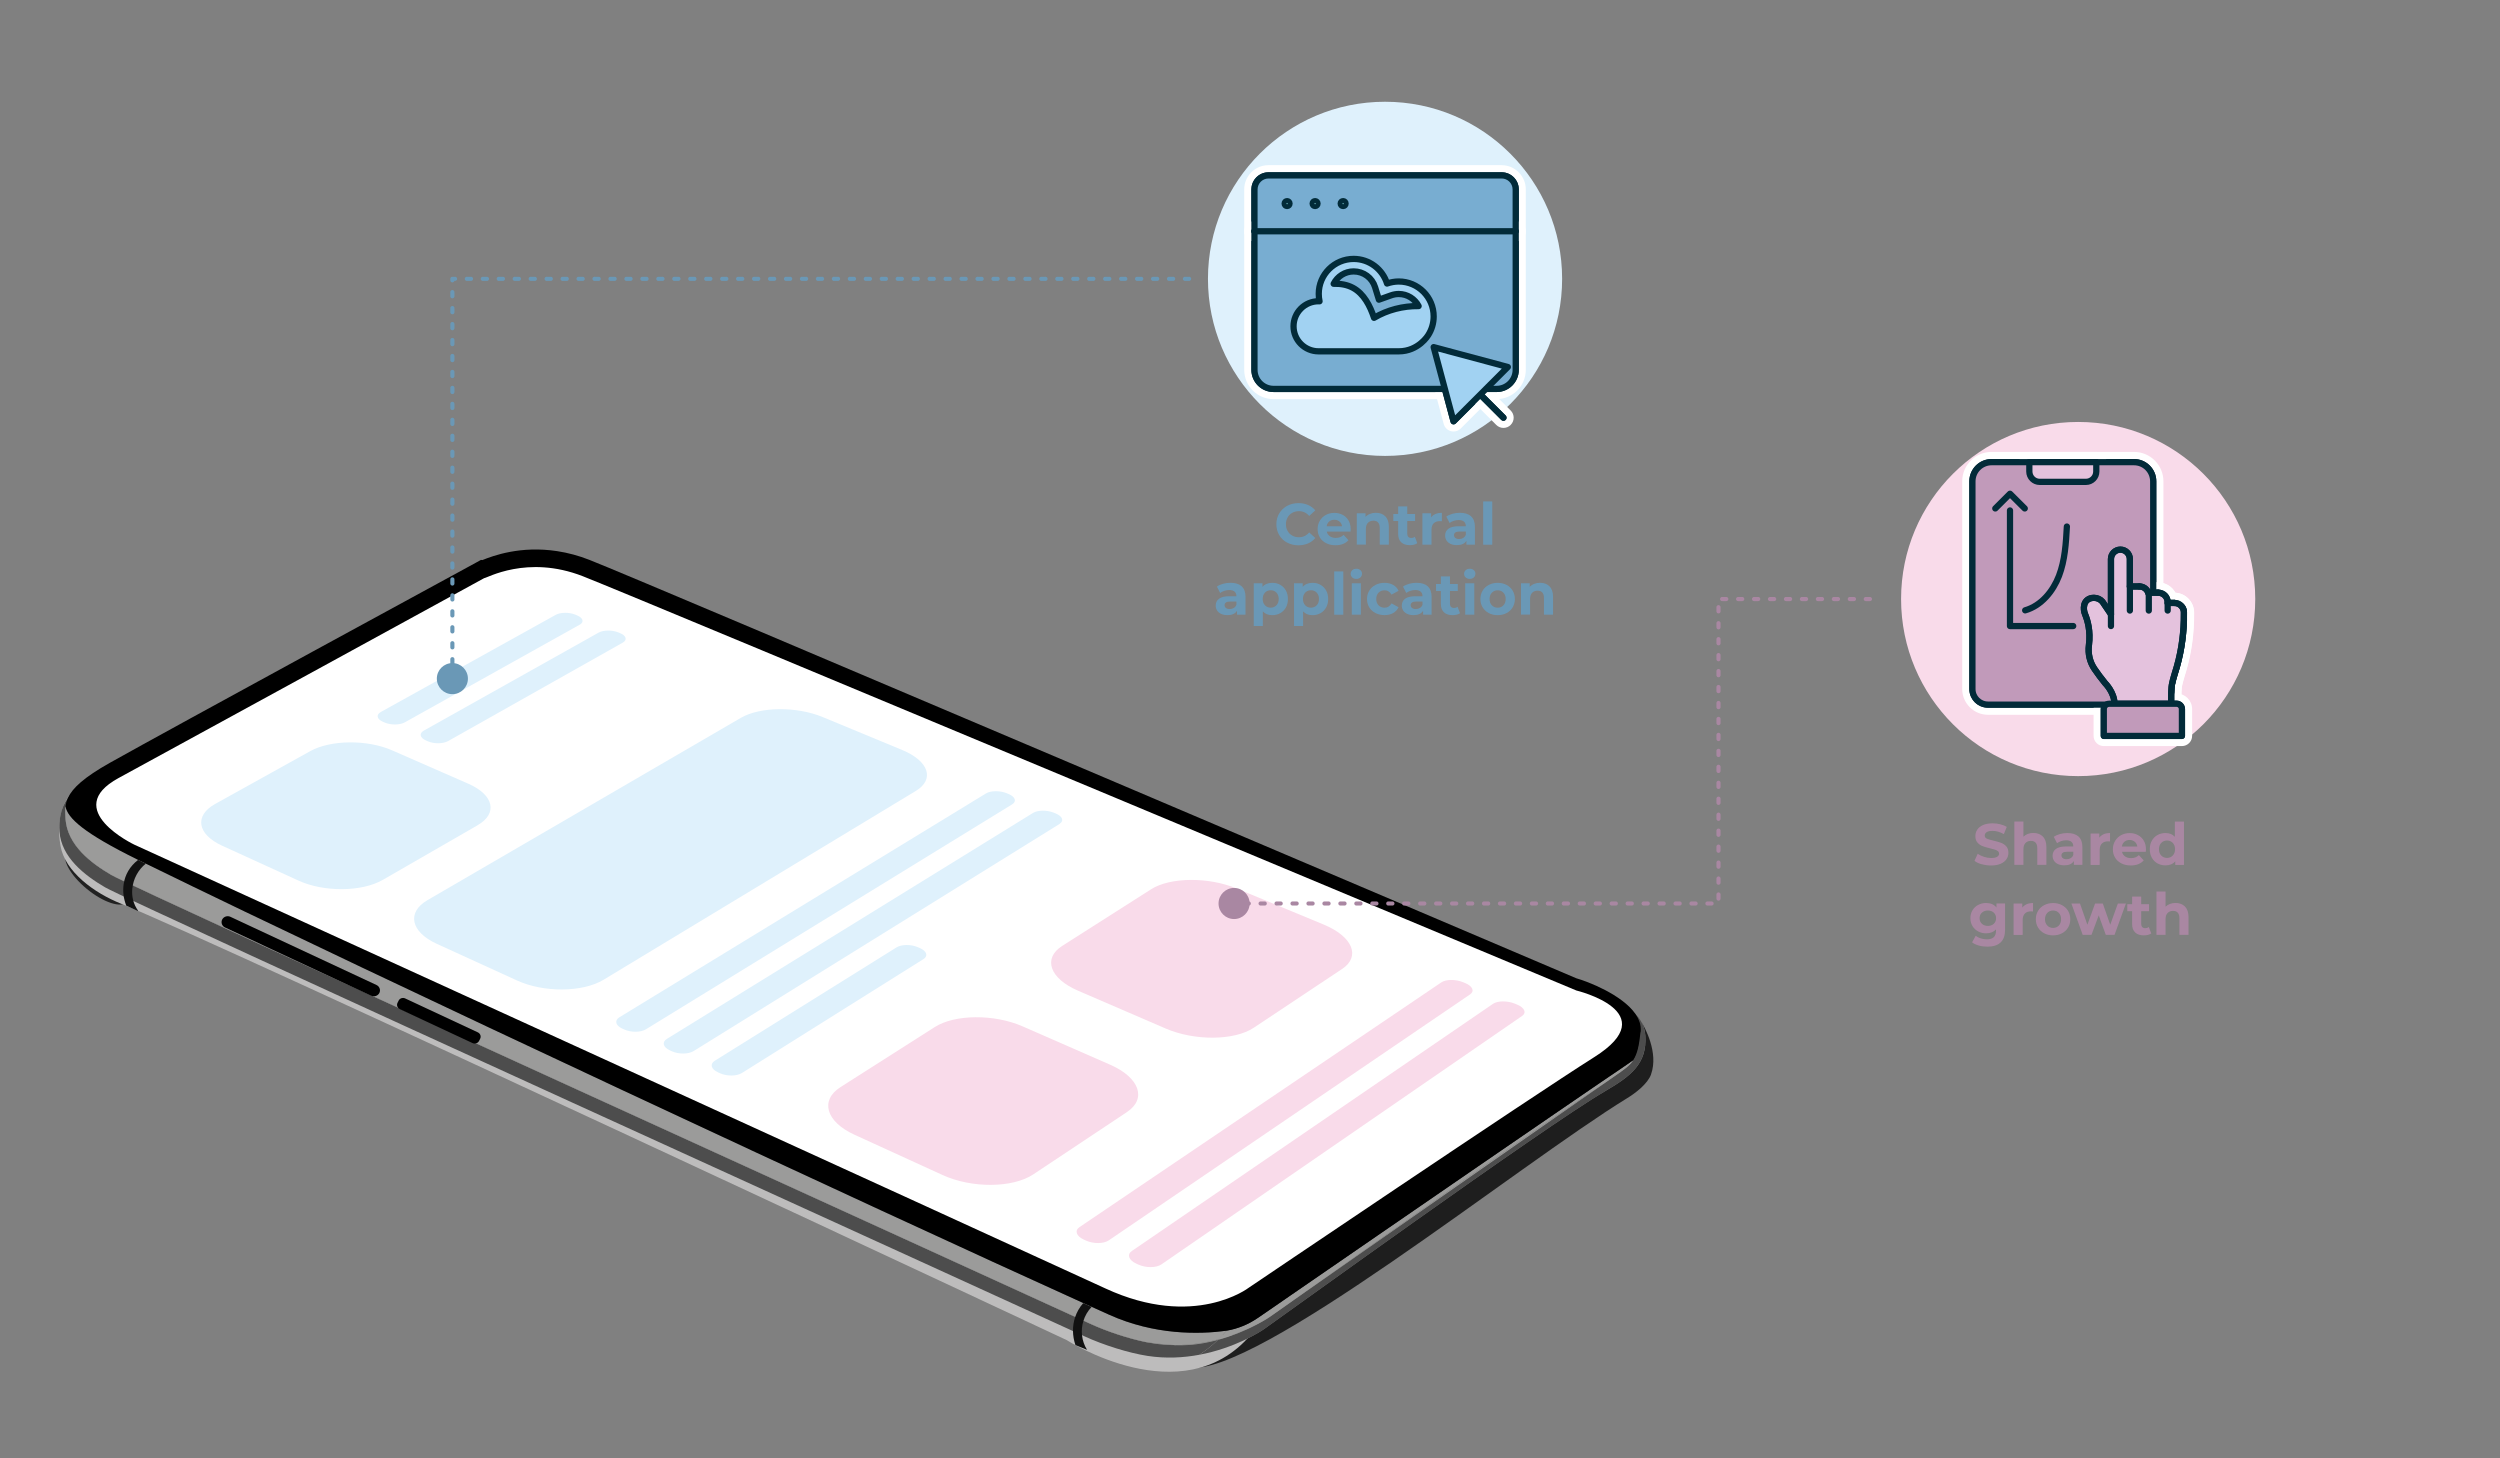 <?xml version="1.0" encoding="UTF-8"?><svg xmlns="http://www.w3.org/2000/svg" viewBox="0 0 600 350"><rect x="0" y="0" width="600" height="350" fill="#808080" stroke="none"/><defs><style>.cls-1{mix-blend-mode:screen;opacity:.74;}.cls-2{fill:#fff;}.cls-3,.cls-4{fill:#a1d2f2;}.cls-4,.cls-5,.cls-6,.cls-7,.cls-8,.cls-9,.cls-10,.cls-11,.cls-12{stroke-linecap:round;stroke-linejoin:round;}.cls-4,.cls-5,.cls-6,.cls-7,.cls-11,.cls-12{stroke:#022b39;stroke-width:1.5px;}.cls-5,.cls-13{fill:#e4c2dd;}.cls-6,.cls-8,.cls-14{fill:#6bb2ba;}.cls-15{isolation:isolate;}.cls-16{fill:#4d4d4d;}.cls-7,.cls-17{fill:#78add1;}.cls-18{fill:#f9dbea;}.cls-8{stroke:#fff;stroke-width:1.7px;}.cls-19{fill:#111;}.cls-9{stroke:#a987a2;}.cls-9,.cls-10{stroke-dasharray:0 0 1 2.83;stroke-width:.99px;}.cls-9,.cls-10,.cls-12{fill:none;}.cls-20{fill:#9b9b9a;}.cls-10{stroke:#6a98b6;}.cls-21{fill:#bdbcbc;}.cls-22{fill:#dff1fc;}.cls-11,.cls-23{fill:#c19aba;}.cls-24{fill:#4a494a;}.cls-25{fill:#022b39;}.cls-26{fill:#a987a2;}.cls-27{fill:#1e1e1e;}.cls-28{fill:#6a98b6;}</style></defs><g class="cls-15"><g id="Ebene_2"><g><path class="cls-26" d="m475.62,207.43c-.72-.21-1.3-.48-1.74-.82l.77-1.71c.42.31.92.55,1.5.74.58.19,1.16.28,1.74.28.64,0,1.12-.1,1.43-.29.31-.19.46-.45.46-.76,0-.23-.09-.43-.27-.58s-.42-.28-.7-.37c-.28-.09-.67-.2-1.15-.31-.75-.18-1.36-.35-1.83-.53-.48-.18-.88-.46-1.23-.85-.34-.39-.51-.91-.51-1.57,0-.57.15-1.08.46-1.55s.77-.83,1.39-1.1c.62-.27,1.38-.41,2.28-.41.62,0,1.24.07,1.83.22s1.12.36,1.57.64l-.7,1.72c-.91-.51-1.81-.77-2.72-.77-.63,0-1.1.1-1.41.31-.3.21-.46.48-.46.81s.17.59.53.75c.35.16.88.32,1.6.48.75.18,1.36.35,1.83.53.48.18.88.46,1.22.84s.51.9.51,1.55c0,.56-.16,1.07-.47,1.53-.31.46-.78.83-1.41,1.1-.63.27-1.39.41-2.28.41-.77,0-1.52-.11-2.25-.32Z"/><path class="cls-26" d="m490.27,200.77c.57.56.86,1.39.86,2.49v4.31h-2.18v-3.98c0-.6-.13-1.04-.39-1.34-.26-.29-.64-.44-1.13-.44-.55,0-.99.17-1.32.51s-.49.85-.49,1.52v3.72h-2.18v-10.39h2.18v3.64c.29-.29.64-.51,1.05-.67.41-.15.86-.23,1.34-.23.93,0,1.69.28,2.26.84Z"/><path class="cls-26" d="m498.83,200.76c.63.56.94,1.39.94,2.51v4.3h-2.04v-.94c-.41.7-1.18,1.05-2.3,1.05-.58,0-1.08-.1-1.5-.29-.42-.2-.75-.47-.97-.81-.22-.35-.34-.74-.34-1.18,0-.7.26-1.25.79-1.65s1.34-.6,2.44-.6h1.74c0-.48-.14-.84-.43-1.1s-.72-.38-1.3-.38c-.4,0-.8.06-1.18.19-.39.13-.72.3-.99.51l-.78-1.53c.41-.29.9-.51,1.48-.67.57-.16,1.16-.24,1.77-.24,1.17,0,2.06.28,2.69.83Zm-1.86,5.19c.29-.17.49-.43.62-.76v-.77h-1.5c-.9,0-1.34.29-1.34.88,0,.28.11.5.33.67.22.16.52.25.9.25s.7-.09.99-.26Z"/><path class="cls-26" d="m504.88,200.21c.44-.19.95-.28,1.53-.28v2.02c-.24-.02-.41-.03-.49-.03-.63,0-1.12.17-1.47.53-.36.35-.53.88-.53,1.57v3.56h-2.18v-7.53h2.09v.99c.26-.36.61-.64,1.06-.83Z"/><path class="cls-26" d="m514.98,204.43h-5.7c.1.47.34.84.73,1.11s.86.41,1.43.41c.39,0,.74-.06,1.04-.17.3-.12.58-.3.85-.55l1.16,1.26c-.71.81-1.75,1.22-3.11,1.22-.85,0-1.6-.17-2.25-.5-.65-.33-1.16-.79-1.51-1.38-.36-.59-.53-1.25-.53-2s.17-1.4.53-2c.35-.59.83-1.05,1.44-1.39.61-.33,1.29-.5,2.05-.5s1.41.16,2,.48c.6.32,1.07.77,1.41,1.36.34.59.51,1.28.51,2.07,0,.03-.01.22-.04.59Zm-5.11-2.42c-.34.28-.54.66-.62,1.15h3.71c-.07-.48-.28-.86-.62-1.14-.34-.28-.75-.43-1.23-.43s-.91.14-1.25.42Z"/><path class="cls-26" d="m524.15,197.19v10.39h-2.09v-.87c-.54.65-1.33.98-2.35.98-.71,0-1.35-.16-1.92-.48s-1.02-.77-1.35-1.36c-.33-.59-.49-1.27-.49-2.04s.16-1.46.49-2.04c.33-.59.78-1.04,1.35-1.36s1.22-.48,1.92-.48c.96,0,1.71.3,2.25.91v-3.65h2.18Zm-2.69,8.14c.36-.38.55-.88.55-1.52s-.18-1.14-.55-1.52-.82-.57-1.37-.57-1.02.19-1.39.57-.55.88-.55,1.52.18,1.14.55,1.52.83.57,1.39.57,1.01-.19,1.37-.57Z"/><path class="cls-26" d="m481.22,216.84v6.27c0,1.38-.36,2.41-1.08,3.08-.72.67-1.77,1.01-3.15,1.01-.73,0-1.42-.09-2.07-.27-.65-.18-1.19-.43-1.62-.77l.87-1.57c.32.26.72.47,1.2.62s.97.23,1.46.23c.76,0,1.31-.17,1.67-.51s.54-.86.54-1.55v-.32c-.57.62-1.36.94-2.38.94-.69,0-1.32-.15-1.9-.46-.57-.3-1.03-.73-1.36-1.28-.34-.55-.5-1.18-.5-1.9s.17-1.35.5-1.9.79-.98,1.36-1.28c.57-.3,1.21-.46,1.9-.46,1.09,0,1.92.36,2.49,1.08v-.97h2.07Zm-2.71,4.87c.37-.34.55-.79.55-1.34s-.18-1-.55-1.34c-.37-.34-.84-.51-1.42-.51s-1.05.17-1.43.51-.56.79-.56,1.34.19,1,.56,1.34.85.51,1.43.51,1.05-.17,1.42-.51Z"/><path class="cls-26" d="m486.4,217.01c.44-.19.95-.28,1.53-.28v2.02c-.24-.02-.41-.03-.49-.03-.62,0-1.12.17-1.47.53-.35.35-.53.88-.53,1.57v3.56h-2.18v-7.53h2.09v.99c.26-.36.61-.64,1.06-.83Z"/><path class="cls-26" d="m490.61,223.99c-.63-.33-1.12-.79-1.48-1.38-.35-.59-.53-1.25-.53-2s.18-1.41.53-2,.85-1.05,1.48-1.38c.63-.33,1.34-.5,2.13-.5s1.5.17,2.13.5c.62.33,1.12.79,1.47,1.38s.53,1.26.53,2-.18,1.41-.53,2c-.35.59-.84,1.05-1.47,1.38-.62.33-1.33.5-2.13.5s-1.5-.17-2.13-.5Zm3.51-1.86c.36-.38.54-.88.54-1.52s-.18-1.14-.54-1.52-.82-.57-1.38-.57-1.02.19-1.39.57c-.36.38-.55.88-.55,1.52s.18,1.14.55,1.52c.36.38.83.57,1.39.57s1.02-.19,1.38-.57Z"/><path class="cls-26" d="m510.22,216.84l-2.73,7.53h-2.1l-1.69-4.68-1.75,4.68h-2.1l-2.72-7.53h2.06l1.78,5.1,1.85-5.1h1.85l1.79,5.1,1.83-5.1h1.93Z"/><path class="cls-26" d="m516.31,224.01c-.21.16-.48.28-.79.36-.31.08-.64.12-.99.12-.9,0-1.59-.23-2.08-.69s-.74-1.13-.74-2.02v-3.09h-1.16v-1.68h1.16v-1.83h2.18v1.83h1.88v1.68h-1.88v3.07c0,.32.08.56.25.74.16.17.39.26.69.26.35,0,.64-.09.88-.28l.59,1.54Z"/><path class="cls-26" d="m524.38,217.57c.57.56.86,1.39.86,2.49v4.31h-2.18v-3.98c0-.6-.13-1.04-.39-1.34-.26-.29-.64-.44-1.13-.44-.55,0-.99.17-1.32.51s-.49.85-.49,1.52v3.72h-2.18v-10.39h2.18v3.64c.29-.29.64-.51,1.05-.67.41-.15.86-.23,1.34-.23.93,0,1.69.28,2.26.84Z"/></g><circle class="cls-18" cx="498.76" cy="143.77" r="42.5"/><g><path class="cls-28" d="m308.92,130.24c-.81-.43-1.44-1.04-1.9-1.81s-.69-1.64-.69-2.61.23-1.84.69-2.61c.46-.77,1.1-1.37,1.9-1.81.81-.43,1.71-.65,2.72-.65.85,0,1.62.15,2.3.45.69.3,1.26.73,1.73,1.29l-1.46,1.34c-.66-.77-1.48-1.15-2.46-1.15-.61,0-1.15.13-1.62.4-.48.27-.85.64-1.11,1.11s-.4,1.02-.4,1.62.13,1.15.4,1.62.64.85,1.11,1.11c.48.27,1.02.4,1.62.4.98,0,1.8-.39,2.46-1.16l1.46,1.34c-.47.57-1.05,1-1.74,1.3-.69.3-1.46.45-2.31.45-1,0-1.9-.22-2.71-.65Z"/><path class="cls-28" d="m324.12,127.58h-5.7c.1.47.35.84.73,1.11.38.27.86.41,1.43.41.39,0,.74-.06,1.04-.17.3-.12.59-.3.85-.55l1.16,1.26c-.71.81-1.75,1.22-3.11,1.22-.85,0-1.6-.17-2.25-.5-.65-.33-1.16-.79-1.51-1.38-.35-.59-.53-1.25-.53-2s.17-1.4.52-2c.35-.59.83-1.05,1.44-1.39.61-.33,1.29-.5,2.05-.5s1.4.16,2,.48,1.07.77,1.41,1.36c.34.59.51,1.28.51,2.07,0,.03-.01.22-.04.59Zm-5.11-2.42c-.34.28-.54.66-.62,1.15h3.71c-.08-.48-.28-.86-.62-1.14s-.75-.43-1.23-.43-.91.14-1.25.42Z"/><path class="cls-28" d="m332.46,123.92c.57.56.86,1.39.86,2.49v4.31h-2.18v-3.98c0-.6-.13-1.04-.39-1.34-.26-.29-.64-.44-1.13-.44-.55,0-.99.17-1.32.51-.33.34-.49.85-.49,1.52v3.72h-2.18v-7.53h2.09v.88c.29-.32.65-.56,1.08-.73.43-.17.9-.26,1.41-.26.93,0,1.69.28,2.26.84Z"/><path class="cls-28" d="m340.15,130.36c-.21.16-.48.28-.79.36-.31.08-.64.12-.99.12-.9,0-1.59-.23-2.08-.69-.49-.46-.73-1.13-.73-2.02v-3.09h-1.16v-1.68h1.16v-1.83h2.18v1.83h1.88v1.68h-1.88v3.07c0,.32.08.56.25.74s.39.26.69.26c.34,0,.64-.09.88-.28l.59,1.54Z"/><path class="cls-28" d="m344.52,123.36c.44-.19.95-.28,1.53-.28v2.02c-.24-.02-.41-.03-.49-.03-.63,0-1.12.17-1.47.52-.36.35-.53.88-.53,1.57v3.56h-2.18v-7.53h2.09v.99c.26-.36.61-.64,1.06-.83Z"/><path class="cls-28" d="m353.04,123.91c.63.56.94,1.39.94,2.51v4.3h-2.04v-.94c-.41.7-1.18,1.05-2.3,1.05-.58,0-1.08-.1-1.5-.29-.42-.2-.75-.47-.97-.81-.22-.35-.34-.74-.34-1.18,0-.7.26-1.25.79-1.65s1.34-.6,2.44-.6h1.74c0-.48-.14-.84-.43-1.1s-.72-.39-1.3-.39c-.4,0-.8.06-1.18.19-.39.13-.72.3-.99.51l-.78-1.53c.41-.29.9-.51,1.48-.67.57-.16,1.16-.24,1.77-.24,1.17,0,2.06.28,2.69.83Zm-1.86,5.19c.29-.17.49-.43.62-.76v-.77h-1.5c-.9,0-1.34.29-1.34.88,0,.28.11.5.33.67.22.16.52.25.9.25s.7-.09.99-.26Z"/><path class="cls-28" d="m355.96,120.34h2.18v10.39h-2.18v-10.39Z"/><path class="cls-28" d="m297.98,140.71c.63.56.94,1.39.94,2.51v4.3h-2.04v-.94c-.41.7-1.18,1.05-2.3,1.05-.58,0-1.08-.1-1.5-.29-.42-.2-.75-.47-.97-.81-.22-.35-.34-.74-.34-1.18,0-.7.26-1.25.79-1.65s1.34-.6,2.44-.6h1.74c0-.48-.14-.84-.43-1.1s-.72-.39-1.3-.39c-.4,0-.8.06-1.18.19-.39.13-.72.3-.99.51l-.78-1.53c.41-.29.9-.51,1.48-.67.57-.16,1.16-.24,1.77-.24,1.17,0,2.06.28,2.69.83Zm-1.86,5.19c.29-.17.49-.43.62-.76v-.77h-1.5c-.9,0-1.34.29-1.34.88,0,.28.11.5.33.67.22.16.52.25.9.25s.7-.09.99-.26Z"/><path class="cls-28" d="m307.26,140.36c.57.32,1.02.77,1.35,1.36.33.58.49,1.26.49,2.04s-.16,1.45-.49,2.04c-.33.58-.78,1.04-1.35,1.36-.57.32-1.21.48-1.91.48-.96,0-1.72-.3-2.27-.91v3.51h-2.18v-10.25h2.09v.87c.54-.65,1.33-.98,2.37-.98.7,0,1.34.16,1.91.48Zm-.91,4.91c.36-.38.54-.88.54-1.52s-.18-1.14-.54-1.52-.82-.57-1.38-.57-1.02.19-1.38.57c-.36.38-.54.88-.54,1.52s.18,1.14.54,1.52c.36.38.82.57,1.38.57s1.02-.19,1.38-.57Z"/><path class="cls-28" d="m316.92,140.36c.57.32,1.02.77,1.35,1.36.33.58.49,1.26.49,2.04s-.16,1.45-.49,2.04c-.33.58-.78,1.04-1.35,1.36-.57.32-1.21.48-1.91.48-.96,0-1.72-.3-2.27-.91v3.51h-2.18v-10.25h2.09v.87c.54-.65,1.33-.98,2.37-.98.7,0,1.34.16,1.91.48Zm-.91,4.91c.36-.38.54-.88.54-1.52s-.18-1.14-.54-1.52-.82-.57-1.38-.57-1.02.19-1.38.57c-.36.38-.54.88-.54,1.52s.18,1.14.54,1.52c.36.38.82.57,1.38.57s1.02-.19,1.38-.57Z"/><path class="cls-28" d="m320.21,137.14h2.18v10.39h-2.18v-10.39Z"/><path class="cls-28" d="m324.54,138.59c-.25-.23-.38-.52-.38-.87s.13-.63.38-.87.58-.35.98-.35.73.11.98.34c.25.22.38.5.38.84,0,.36-.13.67-.38.9s-.58.36-.98.36-.73-.12-.98-.35Zm-.11,1.4h2.18v7.53h-2.18v-7.53Z"/><path class="cls-28" d="m330.12,147.14c-.64-.33-1.14-.79-1.5-1.38-.36-.59-.54-1.25-.54-2s.18-1.41.54-2,.86-1.05,1.5-1.38c.64-.33,1.36-.5,2.16-.5s1.49.17,2.08.5c.59.33,1.02.81,1.29,1.42l-1.69.91c-.39-.69-.96-1.04-1.69-1.04-.57,0-1.04.19-1.41.56-.37.37-.56.88-.56,1.53s.19,1.15.56,1.53c.37.37.84.56,1.41.56.75,0,1.31-.35,1.69-1.04l1.69.92c-.27.6-.7,1.06-1.29,1.4s-1.29.5-2.08.5-1.52-.17-2.16-.5Z"/><path class="cls-28" d="m342.64,140.71c.63.56.94,1.39.94,2.51v4.3h-2.04v-.94c-.41.7-1.18,1.05-2.3,1.05-.58,0-1.08-.1-1.5-.29-.42-.2-.75-.47-.97-.81-.22-.35-.34-.74-.34-1.18,0-.7.26-1.25.79-1.65s1.34-.6,2.44-.6h1.74c0-.48-.14-.84-.43-1.1s-.72-.39-1.3-.39c-.4,0-.8.06-1.18.19-.39.13-.72.3-.99.51l-.78-1.53c.41-.29.9-.51,1.48-.67.57-.16,1.16-.24,1.77-.24,1.17,0,2.06.28,2.69.83Zm-1.86,5.19c.29-.17.49-.43.62-.76v-.77h-1.5c-.9,0-1.34.29-1.34.88,0,.28.11.5.33.67.22.16.52.25.9.25s.7-.09.99-.26Z"/><path class="cls-28" d="m350.41,147.16c-.21.16-.48.28-.79.36-.31.08-.64.12-.99.12-.9,0-1.59-.23-2.08-.69-.49-.46-.74-1.13-.74-2.02v-3.09h-1.16v-1.68h1.16v-1.83h2.18v1.83h1.88v1.68h-1.88v3.07c0,.32.08.56.25.74.16.17.39.26.69.26.35,0,.64-.09.88-.28l.59,1.54Z"/><path class="cls-28" d="m351.76,138.59c-.25-.23-.38-.52-.38-.87s.13-.63.38-.87.58-.35.98-.35.73.11.98.34c.25.22.38.5.38.84,0,.36-.13.67-.38.9s-.58.36-.98.36-.73-.12-.98-.35Zm-.11,1.4h2.18v7.53h-2.18v-7.53Z"/><path class="cls-28" d="m357.31,147.14c-.63-.33-1.12-.79-1.48-1.38-.36-.59-.53-1.25-.53-2s.18-1.41.53-2c.35-.59.85-1.05,1.48-1.38.63-.33,1.34-.5,2.13-.5s1.5.17,2.13.5c.62.33,1.11.79,1.47,1.38.35.59.53,1.26.53,2s-.18,1.41-.53,2c-.36.59-.84,1.05-1.47,1.38-.63.33-1.33.5-2.13.5s-1.5-.17-2.13-.5Zm3.51-1.86c.36-.38.54-.88.54-1.52s-.18-1.14-.54-1.52c-.36-.38-.82-.57-1.38-.57s-1.02.19-1.39.57-.55.88-.55,1.52.18,1.14.55,1.52.83.57,1.39.57,1.02-.19,1.38-.57Z"/><path class="cls-28" d="m371.87,140.72c.57.56.86,1.39.86,2.49v4.31h-2.18v-3.98c0-.6-.13-1.04-.39-1.34-.26-.29-.64-.44-1.13-.44-.55,0-.99.17-1.32.51-.33.34-.49.85-.49,1.52v3.72h-2.18v-7.53h2.09v.88c.29-.32.65-.56,1.08-.73.43-.17.9-.26,1.41-.26.93,0,1.69.28,2.26.84Z"/></g><circle class="cls-22" cx="332.41" cy="66.92" r="42.5"/><path class="cls-1" d="m20.8,213.31c3.98,3.29,8.31,4.71,9.66,3.18,1.35-1.53-.78-5.44-4.76-8.73-3.98-3.29-8.31-4.71-9.66-3.18-1.35,1.53.78,5.44,4.76,8.73Z"/><path class="cls-27" d="m391.42,255.2c.12-.15.24-.31.35-.47l-.18.28c-.05.06-.11.13-.17.19Z"/><path class="cls-27" d="m393.73,247.64c-.34,3.29-.76,5.25-1.75,6.79h0s0,.01,0,.01c-.02.01-.05.04-.11.08-.05.04-.11.08-.19.13-.02.01-.04.03-.06.04-.04.03-.08.06-.12.09-.05.04-.12.08-.18.12-.04.03-.08.05-.11.08-.07.05-.14.09-.21.15-.75.51-1.95,1.33-3.69,2.52-.09.06-.19.13-.29.2-.02.01-.05.02-.07.04-.21.14-.41.28-.63.42-.61.42-1.29.88-2.02,1.38-.29.2-.6.41-.91.62-.28.19-.56.38-.85.58-.23.16-.47.32-.72.49-2.63,1.8-5.84,4-9.74,6.66-.22.16-.45.31-.68.47-3.25,2.23-6.96,4.77-11.17,7.66-1.12.77-2.27,1.57-3.47,2.39-.02.02-.05.04-.08.05-.59.41-1.2.82-1.81,1.24-6.88,4.72-14.92,10.25-24.26,16.68-.64.44-1.29.89-1.94,1.34-5.77,3.97-12.02,8.28-18.8,12.94-.97.67-1.96,1.35-2.95,2.04-1.64,1.13-3.32,2.29-5.03,3.46-.02.01-.03.02-.05.03-2.22,1.52-4.75,2.56-7.4,3.02.71-.81,1.46-1.72,2.24-2.75,13.14-17.42,91.04-67.76,96.77-71.45.28.79.39,1.61.31,2.47Z"/><path class="cls-27" d="m393.89,245.17c-.04-.06-.08-.14-.12-.2.02.03.06.09.12.2Z"/><path class="cls-27" d="m396.26,257.85c-.81,2.27-3.81,4.54-5.69,5.68-26.23,16.09-89.52,67.26-105.3,64.67-.53-1.32.46-1.71,2.53-3.07,8.54-1.6,14.7-5.53,15.59-6.18,2.53-1.71,67.07-48.47,81.81-57.06,6.26-3.65,10.12-6.62,9.69-13.32-.08-1.28-.44-2.39-.98-3.37.81,1.33,4.21,7.42,2.34,12.64Z"/><path class="cls-21" d="m16.57,191.07s-3.5,3.74-2.04,11.99c1.09,6.15,8.04,11.24,14.51,13.82,23.27,9.29,226.96,104.74,226.96,104.74,0,0,27.75,17.87,44.1-1.18l-17.54-.19s-3.9,1.06-9.59-.49c-5.69-1.54-256.41-128.7-256.41-128.7Z"/><path class="cls-16" d="m391.42,255.2c.06-.06.12-.12.17-.19l.18-.28c-.11.16-.23.32-.35.47Zm2.34-10.24c-.35-.57-.78-1.1-1.27-1.57-4.32-4.27-13.11-4.89-15.65-5.6-12.39-5.28-223.65-95.25-236.86-100.43-2.55-1-5.16-1.7-7.76-2.1-8.75-1.34-15.35,1.11-17.93,2.16l-.33-.05-1.25.68c-.74.41-72.56,43.9-87.73,47.97-4.44,1.19-7.11,3.2-8.67,5.44-1.94,2.75-2.2,5.83-2.04,8.06.44,6.26,6.04,10.57,10.97,13.45,5.99,3.49,214.1,98.09,234.98,107.72,4.6,2.13,10.72,4.04,15.21,4.73,4.42.68,8.64.43,12.39-.27,1.21-.8,2.78-1.9,4.64-3.72-3.1.84-6.63,1.41-10.42,1.4h-.02c-2.5-.14-4.87-.41-6.89-.71,0,0-.01,0-.02,0-4.23-.86-9.41-2.55-13.43-4.41-20.88-9.64-228.99-104.24-234.98-107.73-4.93-2.87-10.54-7.19-10.97-13.44-.07-1.04-.14-2.01-.02-3,.55,2.83,4.28,6.36,17.45,12.84.09.04.18.09.27.13.52.25,1.05.51,1.58.77,56.21,27.52,174.11,82.44,224.99,105.46.68.31,1.36.61,2.01.91,1.46.65,2.86,1.28,4.19,1.89,10.89,4.9,21.48,4.75,28.23,3.83,2.66-.46,5.18-1.5,7.4-3.02.02,0,.03-.02.05-.03,1.71-1.18,3.39-2.33,5.03-3.46,1-.69,1.98-1.37,2.95-2.04,6.77-4.67,13.02-8.97,18.8-12.94.65-.45,1.3-.9,1.94-1.34,9.35-6.43,17.38-11.96,24.26-16.68.61-.42,1.21-.84,1.81-1.24.03-.02.05-.04.08-.05,1.2-.82,2.35-1.61,3.47-2.39,4.22-2.89,7.92-5.44,11.17-7.66.22-.15.45-.31.68-.47,3.89-2.66,7.11-4.87,9.74-6.66.25-.17.49-.34.72-.49.29-.19.57-.39.85-.58.31-.22.62-.42.91-.62.73-.5,1.41-.96,2.02-1.38.22-.15.42-.29.63-.42.02-.02.04-.03.07-.04.09-.07.19-.14.29-.2,1.74-1.19,2.94-2.01,3.69-2.52.08-.05.15-.1.21-.15.04-.02.08-.05.11-.08.06-.04.13-.09.18-.12.05-.03.09-.06.12-.09.02,0,.04-.02.06-.04.08-.05.14-.09.19-.13.06-.04.09-.06.11-.08,0,0,0,0,0,0h0c.99-1.55,1.41-3.5,1.75-6.8.09-.85-.03-1.68-.31-2.47.22-.15.34-.22.34-.22Z"/><path class="cls-24" d="m294.41,319.37c-.68.78-1.34,1.45-1.96,2.06-3.1.84-6.63,1.41-10.42,1.4h-.02c-2.5-.14-4.87-.41-6.89-.71,0,0-.01,0-.02,0-4.23-.86-9.41-2.55-13.43-4.41-20.88-9.64-228.99-104.24-234.98-107.73-4.93-2.87-10.54-7.19-10.97-13.44-.07-1.04-.14-2.01-.02-3,.55,2.83,4.28,6.36,17.45,12.84.09.04.18.09.27.13.52.25,1.05.51,1.58.77,56.21,27.52,174.11,82.44,224.99,105.46.68.31,1.36.61,2.01.91,1.46.65,2.86,1.28,4.19,1.89,10.89,4.9,21.48,4.75,28.23,3.83Z"/><path class="cls-20" d="m294.41,319.37c-.68.78-1.34,1.45-1.96,2.06-3.1.84-6.63,1.41-10.42,1.4h-.02c-2.5-.14-4.87-.41-6.89-.71,0,0-.01,0-.02,0-4.23-.86-9.41-2.55-13.43-4.41-20.88-9.64-228.99-104.24-234.98-107.73-4.93-2.87-10.54-7.19-10.97-13.44-.07-1.04-.14-2.01-.02-3,.55,2.83,4.28,6.36,17.45,12.84.09.04.18.09.27.13.52.25,1.05.51,1.58.77,56.21,27.52,174.11,82.44,224.99,105.46.68.31,1.36.61,2.01.91,1.46.65,2.86,1.28,4.19,1.89,10.89,4.9,21.48,4.75,28.23,3.83Z"/><path class="cls-20" d="m391.77,254.73l-.18.28c-.05.06-.11.13-.17.19.12-.15.24-.31.35-.47Z"/><path class="cls-20" d="m275.11,322.12c2.02.3,4.39.58,6.89.71-1.66,0-3.38-.13-5.14-.4-.56-.09-1.15-.19-1.76-.31Z"/><path class="cls-16" d="m385.21,261.91c-14.74,8.59-79.28,55.35-81.81,57.06-.9.65-7.05,4.58-15.59,6.18,1.21-.8,2.78-1.9,4.64-3.72,3.75-1,6.88-2.37,9.07-3.5.11-.05.18-.09.21-.11,1.68-.88,2.77-1.59,3.12-1.84.38-.25,2.13-1.48,4.88-3.43l.9-.64c16.14-11.4,60.95-43.12,74.74-52.15l3.59-2.5c.87-.61,1.73-1.28,2.46-2.06.06-.06.12-.12.17-.19l.18-.28c.07-.09.14-.19.19-.29,0,0,0,0,0,0h0c.99-1.55,1.41-3.5,1.75-6.8.09-.85-.03-1.68-.31-2.47.22-.15.34-.22.34-.22,0,0,0,0,0,.01.04.06.08.14.12.2,0,.02.02.04.03.05.55.98.9,2.09.98,3.37.43,6.7-3.43,9.67-9.69,13.32Z"/><path class="cls-20" d="m391.97,254.44c-.06.1-.12.19-.19.29-.11.16-.23.32-.35.47-.72.78-1.59,1.45-2.46,2.06l-3.59,2.5c-13.79,9.03-58.6,40.75-74.74,52.15l-.9.64c-2.76,1.95-4.51,3.18-4.88,3.43-.34.25-1.43.96-3.12,1.84-.04.02-.11.06-.21.11-2.19,1.13-5.32,2.5-9.07,3.5.62-.6,1.28-1.28,1.96-2.06,2.66-.46,5.18-1.5,7.4-3.02.02,0,.03-.02.05-.03,1.71-1.18,3.39-2.33,5.03-3.46,1-.69,1.98-1.37,2.95-2.04,6.77-4.67,13.02-8.97,18.8-12.94.65-.45,1.3-.9,1.94-1.34,9.35-6.43,17.38-11.96,24.26-16.68.61-.42,1.21-.84,1.81-1.24.03-.02.05-.04.08-.05,1.2-.82,2.35-1.61,3.47-2.39,4.22-2.89,7.92-5.44,11.17-7.66.22-.15.45-.31.68-.47,3.89-2.66,7.11-4.87,9.74-6.66.25-.17.49-.34.72-.49.29-.19.57-.39.85-.58.31-.22.62-.42.91-.62.73-.5,1.41-.96,2.02-1.38.22-.14.42-.29.63-.42.02-.02.04-.03.07-.04.09-.07.19-.14.29-.2,1.74-1.19,2.94-2.01,3.69-2.52.08-.05.15-.1.21-.15.04-.02.08-.05.11-.08.06-.04.13-.09.18-.12.05-.03.09-.06.12-.09.02,0,.04-.02.06-.04.08-.05.14-.09.19-.13.06-.04.09-.06.11-.08Z"/><path d="m393.73,247.64c-.34,3.29-.76,5.25-1.75,6.79h0s0,.01,0,.01c-.02.01-.05.04-.11.08-.05.04-.11.08-.19.13-.02.01-.04.03-.06.04-.04.03-.08.06-.12.09-.05.04-.12.08-.18.12-.04.03-.08.05-.11.08-.07.05-.14.09-.21.15-.75.51-1.95,1.33-3.69,2.52-.09.06-.19.13-.29.2-.02.01-.05.02-.07.04-.21.14-.41.28-.63.42-.61.42-1.29.88-2.02,1.38-.29.2-.6.41-.91.62-.28.19-.56.38-.85.58-.23.16-.47.32-.72.49-2.63,1.8-5.84,4-9.74,6.66-.22.16-.45.31-.68.47-3.25,2.23-6.96,4.77-11.17,7.66-1.12.77-2.27,1.57-3.47,2.39-.02.02-.05.04-.08.05-.59.41-1.2.82-1.81,1.24-6.88,4.72-14.92,10.25-24.26,16.68-.64.44-1.29.89-1.94,1.34-5.77,3.97-12.02,8.28-18.8,12.94-.97.67-1.96,1.35-2.95,2.04-1.64,1.13-3.32,2.29-5.03,3.46-.02.01-.03.02-.05.03-2.22,1.52-4.75,2.56-7.4,3.02-6.75.91-17.34,1.06-28.23-3.83-1.33-.6-2.73-1.23-4.19-1.89-.66-.3-1.33-.6-2.01-.91-50.88-23.02-168.78-77.94-224.99-105.46-.53-.26-1.06-.52-1.58-.77-.09-.04-.18-.09-.27-.13-13.17-6.49-16.89-10.01-17.45-12.84.09-.68.27-1.37.61-2.09,1.08-2.29,3.76-4.85,10.13-8.42,13.69-7.69,86.99-47.56,87.73-47.96l1.25-.69.32.05c2.59-1.05,9.18-3.49,17.94-2.15,2.6.39,5.21,1.1,7.76,2.1,13.21,5.17,224.47,95.15,236.86,100.42,2.6.72,10.99,3.91,14.2,8.58.39.57.71,1.17.93,1.79.28.79.39,1.61.31,2.47Z"/><path class="cls-2" d="m116.18,138.76c.52.08,10.3-5.71,23.71-.46,13.41,5.26,238.44,99.42,238.44,99.42,0,0,21.48,5.16,4.29,15.99-14.85,9.36-82.96,55.37-82.96,55.37,0,0-13,10.01-34.33.16-21.33-9.85-233.03-106.49-233.03-106.49,0,0-17.81-8.42-3.85-16.02,13.96-7.59,87.74-47.97,87.74-47.97Z"/><path class="cls-20" d="m301.52,317.93c-1.54.84-10.36,5.39-19.49,4.9,8.36.03,15.49-2.84,19.49-4.9Z"/><path class="cls-19" d="m260.91,323.97l-2.81-1.16c-.75-2.21-.78-4.54-.08-6.66.41-1.23,1.05-2.38,1.95-3.4.68.31,1.36.61,2.01.91-.93.99-1.59,2.14-1.97,3.38-.7,2.27-.44,4.8.89,6.94Z"/><path class="cls-20" d="m385.37,259.76l-74.74,52.15c16.14-11.4,60.95-43.12,74.74-52.15Z"/><path class="cls-19" d="m31.75,213.25c-.18,1.86.25,3.76,1.41,5.34-.02.02-.05.04-.07.05l-2.79-1.29c-.66-1.71-.88-3.48-.62-5.17.32-2.2,1.45-4.26,3.46-5.8.09.04.18.09.27.13.52.25,1.05.51,1.58.77-1.87,1.49-3.01,3.71-3.23,5.97Z"/><g><path d="m91.05,238.31h0c.35-.71.05-1.56-.68-1.9l-35.08-16.38c-.73-.34-1.61-.04-1.97.66h0c-.35.71-.05,1.56.68,1.9l35.08,16.38c.73.34,1.61.04,1.97-.66Z"/><path d="m114.98,249.81l.26-.52c.28-.56.04-1.24-.55-1.52l-17.45-8.15c-.58-.27-1.29-.04-1.57.53l-.26.52c-.28.56-.04,1.24.55,1.52l17.45,8.15c.58.27,1.29.04,1.57-.53Z"/></g><g><path class="cls-22" d="m114.66,198.04l-22.79,13.13c-5.03,2.9-14.1,2.98-20.22.18l-18.36-8.39c-5.97-2.73-6.69-7.21-1.66-10.01l22.83-12.68c4.89-2.72,13.66-2.81,19.62-.2l18.33,8.03c6.1,2.67,7.13,7.12,2.24,9.93Z"/><path class="cls-18" d="m270.48,266.89l-22.49,14.96c-4.97,3.3-14.75,3.37-21.79.15l-21.12-9.66c-6.87-3.14-8.34-8.26-3.35-11.44l22.6-14.4c4.84-3.09,14.26-3.16,21.1-.17l21.03,9.21c7,3.07,8.83,8.15,4.01,11.35Z"/><path class="cls-18" d="m322.09,232.56l-21.19,14.1c-4.68,3.11-14.19,3.19-21.18.17l-20.99-9.06c-6.83-2.95-8.5-7.76-3.79-10.76l21.33-13.59c4.57-2.91,13.74-3,20.53-.18l20.88,8.65c6.95,2.88,8.96,7.66,4.41,10.68Z"/><path class="cls-22" d="m139.1,149.94l-41.94,23.42c-1.2.67-3.36.69-4.84.05l-.42-.18c-1.47-.64-1.69-1.7-.49-2.36l41.95-23.3c1.14-.64,3.26-.66,4.73-.05l.42.18c1.47.61,1.74,1.62.59,2.26Z"/><path class="cls-22" d="m149.45,154.24l-41.91,23.62c-1.2.67-3.37.7-4.86.05l-.43-.19c-1.48-.65-1.72-1.71-.52-2.38l41.93-23.51c1.14-.64,3.27-.66,4.75-.05l.43.18c1.48.61,1.76,1.63.62,2.28Z"/><path class="cls-22" d="m221.62,230.19l-43.58,27.34c-1.25.78-3.6.8-5.26.04l-.48-.22c-1.66-.76-1.99-2-.74-2.78l43.61-27.2c1.19-.74,3.48-.76,5.13-.04l.48.21c1.65.72,2.03,1.9.85,2.65Z"/><path class="cls-22" d="m242.94,193.03l-87.92,54c-1.25.77-3.58.79-5.21.04l-.47-.21c-1.62-.74-1.92-1.96-.68-2.72l87.98-53.72c1.13-.69,3.35-.71,4.96-.05l.46.19c1.61.67,2,1.77.87,2.47Z"/><path class="cls-22" d="m254.29,197.75l-87.83,54.51c-1.25.77-3.59.79-5.23.04l-.47-.22c-1.64-.75-1.95-1.98-.71-2.75l87.88-54.23c1.13-.7,3.37-.72,4.99-.05l.47.19c1.63.67,2.03,1.79.9,2.49Z"/><path class="cls-18" d="m352.84,238.64l-86.74,59.05c-1.23.84-3.69.86-5.49.04l-.52-.24c-1.79-.82-2.24-2.16-1-2.99l86.83-58.73c1.12-.76,3.45-.77,5.22-.04l.51.21c1.77.73,2.3,1.94,1.19,2.7Z"/><path class="cls-18" d="m365.31,243.82l-86.58,59.64c-1.23.85-3.7.86-5.52.04l-.52-.24c-1.81-.83-2.27-2.18-1.04-3.03l86.67-59.31c1.11-.76,3.46-.78,5.25-.04l.52.21c1.79.74,2.34,1.96,1.23,2.73Z"/><path class="cls-22" d="m219.8,189.82l-74.96,45.33c-5.01,3.03-14.33,3.11-20.75.17l-19.28-8.81c-6.27-2.87-7.23-7.56-2.21-10.48l75.21-43.75c4.62-2.69,13.37-2.78,19.6-.2l19.14,7.93c6.37,2.64,7.85,7.03,3.24,9.82Z"/></g><g><polyline class="cls-10" points="285.39 66.92 108.57 66.92 108.57 163.06"/><path class="cls-28" d="m104.84,162.87c0,2.06,1.67,3.73,3.73,3.73s3.73-1.67,3.73-3.73-1.67-3.73-3.73-3.73-3.73,1.67-3.73,3.73Z"/></g><g><polyline class="cls-9" points="448.78 143.77 412.44 143.77 412.44 216.84 295.99 216.84"/><path class="cls-26" d="m296.18,213.11c-2.06,0-3.73,1.67-3.73,3.73s1.67,3.73,3.73,3.73,3.73-1.67,3.73-3.73-1.67-3.73-3.73-3.73Z"/></g><g><g><g><path class="cls-17" d="m305.65,94.19c-3,0-5.43-2.44-5.43-5.43v-43.3c0-2.33,1.89-4.22,4.22-4.22h55.96c2.33,0,4.22,1.89,4.22,4.22v43.3c0,3-2.44,5.43-5.43,5.43h-53.52Z"/><path class="cls-2" d="m360.39,42.09c1.86,0,3.37,1.51,3.37,3.37v43.3c0,2.53-2.05,4.58-4.58,4.58h-53.52c-2.53,0-4.58-2.05-4.58-4.58v-43.3c0-1.86,1.51-3.37,3.37-3.37h55.96m0-1.7h-55.96c-2.79,0-5.07,2.27-5.07,5.07v43.3c0,3.46,2.82,6.28,6.28,6.28h53.52c3.47,0,6.28-2.82,6.28-6.28v-43.3c0-2.79-2.27-5.07-5.07-5.07h0Z"/></g><g><path class="cls-25" d="m305.65,94.94c-3.41,0-6.18-2.77-6.18-6.18v-43.3c0-2.74,2.23-4.97,4.97-4.97h55.96c2.74,0,4.97,2.23,4.97,4.97v43.3c0,3.41-2.77,6.18-6.18,6.18h-53.52Zm-1.22-51.26c-.97,0-1.77.79-1.77,1.77v43.3c0,1.65,1.34,2.98,2.98,2.98h53.52c1.65,0,2.98-1.34,2.98-2.98v-43.3c0-.98-.79-1.77-1.77-1.77h-55.96Z"/><path class="cls-2" d="m360.39,41.34c2.27,0,4.12,1.85,4.12,4.12v43.3c0,2.94-2.39,5.33-5.33,5.33h-53.52c-2.94,0-5.33-2.39-5.33-5.33v-43.3c0-2.27,1.85-4.12,4.12-4.12h55.96m-54.74,51.26h53.52c2.11,0,3.83-1.72,3.83-3.83v-43.3c0-1.44-1.17-2.62-2.62-2.62h-55.96c-1.44,0-2.62,1.17-2.62,2.62v43.3c0,2.11,1.72,3.83,3.83,3.83m54.74-52.96h-55.96c-3.21,0-5.82,2.61-5.82,5.82v43.3c0,3.88,3.16,7.03,7.03,7.03h53.52c3.88,0,7.03-3.16,7.03-7.03v-43.3c0-3.21-2.61-5.82-5.82-5.82h0Zm-54.74,51.26c-1.18,0-2.13-.96-2.13-2.13v-43.3c0-.51.41-.92.92-.92h55.96c.51,0,.92.41.92.92v43.3c0,1.18-.96,2.13-2.13,2.13h-53.52Z"/></g></g><g><g><path class="cls-3" d="m316.45,85.17c-3.78,0-6.86-3.08-6.86-6.86,0-3.52,2.67-6.44,6.1-6.82-.04-.32-.05-.65-.05-.97,0-5.09,4.14-9.23,9.23-9.23,3.79,0,7.12,2.26,8.54,5.71.75-.19,1.51-.29,2.29-.29,5.09,0,9.23,4.14,9.23,9.23,0,1.76-.5,3.48-1.44,4.96-.09.15-2.6,4.27-7.79,4.27h-19.24Z"/><path class="cls-2" d="m324.87,62.14c3.77,0,6.95,2.49,8.01,5.91.88-.31,1.83-.49,2.81-.49,4.63,0,8.38,3.75,8.38,8.38,0,1.66-.48,3.2-1.31,4.5,0,0-2.3,3.88-7.07,3.88h-19.24c-3.32,0-6.01-2.69-6.01-6.01s2.69-6.01,6.01-6.01c.08,0,.15,0,.23.01-.13-.58-.19-1.18-.19-1.79,0-4.63,3.75-8.38,8.38-8.38m0-1.7c-5.56,0-10.08,4.52-10.08,10.08,0,.09,0,.17,0,.26-3.46.76-6.05,3.85-6.05,7.53,0,4.25,3.46,7.71,7.71,7.71h19.24c5.49,0,8.24-4.23,8.51-4.68,1.03-1.61,1.57-3.48,1.57-5.4,0-5.56-4.52-10.08-10.08-10.08-.61,0-1.21.05-1.8.16-1.68-3.39-5.13-5.58-9.03-5.58h0Z"/></g><g><path class="cls-25" d="m316.45,85.92c-4.2,0-7.61-3.41-7.61-7.61,0-3.66,2.55-6.73,6.05-7.45,0-.11,0-.23,0-.34,0-5.5,4.48-9.98,9.98-9.98,3.86,0,7.31,2.17,8.97,5.59.61-.12,1.23-.17,1.85-.17,5.5,0,9.98,4.48,9.98,9.98,0,1.91-.54,3.76-1.56,5.36-.1.16-2.78,4.62-8.42,4.62h-19.24Zm.08-12.01c-2.48,0-4.49,1.98-4.49,4.4s1.98,4.41,4.41,4.41h19.24c3.78,0,5.62-2.98,5.7-3.1.71-1.12,1.08-2.38,1.08-3.68,0-3.74-3.04-6.78-6.78-6.78-.78,0-1.55.13-2.28.39-.17.06-.36.09-.54.09-.25,0-.5-.06-.72-.17-.39-.19-.68-.54-.81-.96-.88-2.86-3.49-4.78-6.48-4.78-3.74,0-6.78,3.04-6.78,6.78,0,.48.05.97.16,1.45.1.48-.02.99-.34,1.37-.3.37-.74.58-1.2.58-.02,0-.17,0-.17,0h0Z"/><path class="cls-2" d="m324.87,61.39c3.78,0,7.1,2.27,8.48,5.73.76-.2,1.55-.31,2.35-.31,5.04,0,9.13,4.1,9.13,9.13,0,1.75-.49,3.44-1.43,4.91-.09.15-2.57,4.22-7.7,4.22h-19.24c-3.73,0-6.76-3.03-6.76-6.76,0-3.51,2.69-6.4,6.11-6.73-.04-.35-.06-.71-.06-1.06,0-5.04,4.1-9.13,9.13-9.13m-8.16,11.68s-.04,0-.05,0c0,0-.1,0-.12,0,0,0,0,0,0,0-2.98,0-5.34,2.36-5.34,5.25s2.36,5.26,5.26,5.26h19.24c4.26,0,6.34-3.37,6.43-3.51.79-1.24,1.21-2.66,1.21-4.12,0-4.21-3.42-7.63-7.63-7.63-.88,0-1.74.15-2.56.44-.08.03-.17.04-.25.04-.12,0-.23-.03-.34-.08-.18-.09-.32-.25-.38-.45-.99-3.22-3.92-5.38-7.29-5.38-4.21,0-7.63,3.42-7.63,7.63,0,.55.06,1.1.18,1.63.05.23,0,.46-.16.64-.14.16-.33.27-.55.27m8.16-13.38c-5.87,0-10.66,4.69-10.83,10.51-3.54,1.04-6.05,4.28-6.05,8.11,0,4.66,3.8,8.46,8.46,8.46h19.24c5.92,0,8.85-4.54,9.15-5.03,1.1-1.73,1.69-3.74,1.69-5.8,0-5.97-4.86-10.83-10.83-10.83-.46,0-.93.03-1.38.09-1.9-3.39-5.46-5.51-9.44-5.51h0Zm-8.16,15.08c.71,0,1.39-.32,1.86-.88.48-.58.67-1.36.51-2.09-.09-.42-.14-.85-.14-1.27,0-3.27,2.66-5.93,5.93-5.93,2.62,0,4.9,1.68,5.67,4.18.2.64.65,1.17,1.24,1.47.34.17.72.26,1.1.26.28,0,.56-.05.82-.14.64-.23,1.31-.34,1.99-.34,3.27,0,5.93,2.66,5.93,5.93,0,1.13-.32,2.24-.94,3.21-.09.14-1.7,2.73-4.99,2.73h-19.24c-1.96,0-3.56-1.6-3.56-3.56s1.58-3.54,3.6-3.55c.09,0,.15,0,.21,0h0Z"/></g></g><g><g><path class="cls-14" d="m308.9,50.3c-.79,0-1.44-.65-1.44-1.44s.65-1.44,1.44-1.44,1.44.65,1.44,1.44-.65,1.44-1.44,1.44Z"/><path class="cls-2" d="m308.9,48.27c.33,0,.59.26.59.59s-.26.59-.59.59-.59-.26-.59-.59.26-.59.59-.59m0-1.7c-1.26,0-2.29,1.03-2.29,2.29s1.03,2.29,2.29,2.29,2.29-1.03,2.29-2.29-1.03-2.29-2.29-2.29h0Z"/></g><g><path class="cls-25" d="m308.9,51.05c-1.21,0-2.19-.98-2.19-2.19s.98-2.19,2.19-2.19,2.19.98,2.19,2.19-.98,2.19-2.19,2.19Z"/><path class="cls-2" d="m308.9,47.52c.74,0,1.34.6,1.34,1.34s-.6,1.34-1.34,1.34-1.34-.6-1.34-1.34.6-1.34,1.34-1.34m0,1.47c.08,0,.16-.04.16-.13s-.07-.16-.16-.16-.16.07-.16.16.08.13.16.13m0-3.17c-1.68,0-3.04,1.36-3.04,3.04s1.36,3.04,3.04,3.04,3.04-1.36,3.04-3.04-1.36-3.04-3.04-3.04h0Z"/></g></g><g><g><path class="cls-14" d="m315.62,50.3c-.79,0-1.44-.65-1.44-1.44s.65-1.44,1.44-1.44,1.44.65,1.44,1.44-.65,1.44-1.44,1.44Z"/><path class="cls-2" d="m315.62,48.27c.33,0,.59.26.59.59s-.26.59-.59.59-.59-.26-.59-.59.26-.59.59-.59m0-1.7c-1.26,0-2.29,1.03-2.29,2.29s1.03,2.29,2.29,2.29,2.29-1.03,2.29-2.29-1.03-2.29-2.29-2.29h0Z"/></g><g><path class="cls-25" d="m315.62,51.05c-1.21,0-2.19-.98-2.19-2.19s.98-2.19,2.19-2.19,2.19.98,2.19,2.19-.98,2.19-2.19,2.19Z"/><path class="cls-2" d="m315.62,47.52c.74,0,1.34.6,1.34,1.34s-.6,1.34-1.34,1.34-1.34-.6-1.34-1.34.6-1.34,1.34-1.34m0,1.47c.08,0,.16-.04.16-.13s-.07-.16-.16-.16-.16.07-.16.16.08.13.16.13m0-3.17c-1.68,0-3.04,1.36-3.04,3.04s1.36,3.04,3.04,3.04,3.04-1.36,3.04-3.04-1.36-3.04-3.04-3.04h0Z"/></g></g><g><g><path class="cls-14" d="m322.35,50.3c-.79,0-1.44-.65-1.44-1.44s.65-1.44,1.44-1.44,1.44.65,1.44,1.44-.65,1.44-1.44,1.44Z"/><path class="cls-2" d="m322.35,48.27c.33,0,.59.26.59.59s-.26.59-.59.59-.59-.26-.59-.59.26-.59.59-.59m0-1.7c-1.26,0-2.29,1.03-2.29,2.29s1.03,2.29,2.29,2.29,2.29-1.03,2.29-2.29-1.03-2.29-2.29-2.29h0Z"/></g><g><path class="cls-25" d="m322.35,51.05c-1.21,0-2.19-.98-2.19-2.19s.98-2.19,2.19-2.19,2.19.98,2.19,2.19-.98,2.19-2.19,2.19Z"/><path class="cls-2" d="m322.35,47.52c.74,0,1.34.6,1.34,1.34s-.6,1.34-1.34,1.34-1.34-.6-1.34-1.34.6-1.34,1.34-1.34m0,1.47c.08,0,.16-.04.16-.13s-.07-.16-.16-.16-.16.07-.16.16.08.13.16.13m0-3.17c-1.68,0-3.04,1.36-3.04,3.04s1.36,3.04,3.04,3.04,3.04-1.36,3.04-3.04-1.36-3.04-3.04-3.04h0Z"/></g></g><g><line class="cls-8" x1="301.06" y1="55.5" x2="363.75" y2="55.5"/><g><path class="cls-25" d="m301.06,57.1c-.88,0-1.6-.72-1.6-1.6s.72-1.6,1.6-1.6h62.69c.88,0,1.6.72,1.6,1.6s-.72,1.6-1.6,1.6h-62.69Z"/><path class="cls-2" d="m363.75,54.75c.41,0,.75.34.75.75s-.34.75-.75.75h-62.69c-.41,0-.75-.34-.75-.75s.34-.75.75-.75h62.69m0-1.7h-62.69c-1.35,0-2.45,1.1-2.45,2.45s1.1,2.45,2.45,2.45h62.69c1.35,0,2.45-1.1,2.45-2.45s-1.1-2.45-2.45-2.45h0Z"/></g></g><g><g><path class="cls-3" d="m348.85,101.96c-.07,0-.15,0-.22-.03-.29-.08-.52-.31-.6-.6l-4.77-17.8c-.08-.29,0-.61.22-.82.16-.16.38-.25.6-.25.07,0,.15,0,.22.03l17.8,4.77c.29.08.52.31.6.6.08.29,0,.61-.22.82l-13.03,13.03c-.16.16-.38.25-.6.25Z"/><path class="cls-2" d="m344.08,83.31l17.8,4.77-4.17,4.17-4.69,4.69-4.17,4.17-4.77-17.8m0-1.7c-.44,0-.88.17-1.2.5-.43.43-.6,1.06-.44,1.64l4.77,17.8c.16.59.62,1.04,1.2,1.2.15.04.29.06.44.06.45,0,.88-.17,1.2-.5l4.17-4.17,4.69-4.69,4.17-4.17c.43-.43.6-1.06.44-1.64-.16-.59-.62-1.04-1.2-1.2l-17.8-4.77c-.15-.04-.29-.06-.44-.06h0Z"/></g><g><path class="cls-25" d="m348.85,102.71c-.14,0-.28-.02-.41-.05-.55-.15-.99-.58-1.13-1.13l-4.77-17.8c-.15-.55.01-1.14.42-1.55.3-.3.7-.47,1.13-.47.14,0,.28.02.42.05l17.8,4.77c.55.15.98.58,1.13,1.13.15.55-.01,1.14-.42,1.55l-13.03,13.03c-.3.3-.7.47-1.13.47Zm.83-4.69l9.11-9.11-12.45-3.33,3.33,12.45Z"/><path class="cls-2" d="m344.08,82.56c.06,0,.13,0,.19.03l17.8,4.77c.26.07.46.27.53.53s0,.54-.19.72l-13.03,13.03c-.14.14-.33.22-.53.22-.06,0-.13,0-.19-.03-.26-.07-.46-.27-.53-.53l-4.77-17.8c-.07-.26,0-.54.19-.72.14-.14.33-.22.53-.22m5.16,17.1l3.25-3.25,7.94-7.94-15.29-4.1,4.1,15.29m-5.16-18.8h0c-.65,0-1.27.26-1.73.72-.62.62-.86,1.52-.63,2.37l4.77,17.8c.23.84.89,1.51,1.73,1.73.21.06.42.08.63.08.65,0,1.27-.25,1.73-.72l13.03-13.03c.62-.62.86-1.52.63-2.37-.23-.84-.89-1.51-1.73-1.73l-17.8-4.77c-.21-.06-.42-.08-.63-.08h0Zm6.04,15.52l-2.57-9.6,9.6,2.57-5.86,5.86-1.17,1.17h0Z"/></g></g><g><line class="cls-8" x1="355.62" y1="95.04" x2="360.83" y2="100.25"/><g><path class="cls-25" d="m360.83,101.85c-.43,0-.83-.17-1.13-.47l-5.21-5.21c-.62-.62-.62-1.64,0-2.26.3-.3.7-.47,1.13-.47s.83.17,1.13.47l5.21,5.21c.62.62.62,1.64,0,2.26-.3.3-.7.47-1.13.47Z"/><path class="cls-2" d="m355.62,94.29c.19,0,.38.07.53.22l5.21,5.21c.29.29.29.77,0,1.06-.15.15-.34.22-.53.22s-.38-.07-.53-.22l-5.21-5.21c-.29-.29-.29-.77,0-1.06.15-.15.34-.22.53-.22m0-1.7c-.65,0-1.27.25-1.73.72-.96.96-.96,2.51,0,3.46l5.21,5.21c.46.46,1.08.72,1.73.72s1.27-.25,1.73-.72c.96-.96.96-2.51,0-3.46l-5.21-5.21c-.46-.46-1.08-.72-1.73-.72h0Z"/></g></g><g><g><path class="cls-17" d="m329.76,77.13c-.1,0-.2-.02-.3-.05-.24-.09-.43-.28-.51-.53-1.15-3.46-2.69-5.67-4.69-6.74-1.06-.57-2.34-.86-3.81-.86-.12,0-.38,0-.39,0-.29,0-.56-.15-.72-.39-.16-.25-.18-.57-.04-.84,1.07-2.12,3.2-3.43,5.56-3.43,2.75,0,5.14,1.76,5.96,4.39l.66,2.15,2.11-.75c.67-.24,1.38-.36,2.09-.36,2.32,0,4.44,1.28,5.52,3.35.14.26.13.58-.03.84-.15.25-.43.41-.72.41,0,0-.22,0-.22,0-3.58,0-7.06.94-10.04,2.71-.13.08-.28.12-.43.12Z"/><path class="cls-2" d="m324.87,65.14c2.38,0,4.44,1.52,5.14,3.79l.92,2.99,2.95-1.05c.58-.21,1.19-.31,1.81-.31,2.07,0,3.87,1.18,4.77,2.9-.07,0-.15,0-.22,0-3.66,0-7.33.96-10.48,2.83-.95-2.87-2.43-5.8-5.09-7.22-1.28-.69-2.75-.96-4.21-.96-.13,0-.26,0-.39,0,.89-1.76,2.7-2.97,4.8-2.97m0-1.7c-2.68,0-5.1,1.49-6.32,3.9-.27.54-.24,1.17.08,1.68.31.49.85.79,1.43.79.02,0,.04,0,.05,0,.11,0,.22,0,.33,0,1.32,0,2.47.25,3.41.76,1.8.96,3.2,3.01,4.28,6.26.16.49.54.88,1.02,1.06.19.07.39.11.59.11.3,0,.6-.08.87-.24,2.85-1.69,6.18-2.59,9.61-2.59h.2s.01,0,.02,0c.59,0,1.14-.31,1.45-.81.31-.51.33-1.15.06-1.68-1.23-2.35-3.63-3.81-6.27-3.81-.81,0-1.61.14-2.38.41l-1.28.46-.4-1.3c-.92-2.98-3.64-4.99-6.77-4.99h0Z"/></g><g><path class="cls-25" d="m329.76,77.88c-.19,0-.38-.03-.56-.1-.45-.17-.8-.53-.96-.99-1.09-3.28-2.51-5.34-4.33-6.32-.95-.51-2.11-.77-3.43-.77-.12,0-.37,0-.37,0-.6,0-1.11-.28-1.4-.74-.3-.48-.33-1.08-.08-1.58,1.2-2.37,3.58-3.84,6.23-3.84,3.08,0,5.76,1.98,6.67,4.92l.43,1.4,1.38-.49c.75-.27,1.54-.4,2.34-.4,2.6,0,4.97,1.44,6.18,3.75.26.49.24,1.1-.05,1.58-.3.49-.78.77-1.33.77h-.33c-3.4,0-6.72.9-9.59,2.6-.25.15-.53.22-.82.22Zm.6-4.46c.09.19.17.39.26.59,1.76-.84,3.65-1.44,5.6-1.8-.19-.03-.38-.04-.57-.04-.43,0-.84.07-1.23.21l-2.95,1.05c-.17.06-.35.09-.54.09-.2,0-.39-.04-.58-.11Zm-6.69-6.48c.62.18,1.2.42,1.75.71,1.35.72,2.52,1.79,3.52,3.23l-.46-1.47c-.49-1.59-1.94-2.66-3.61-2.66-.41,0-.81.07-1.2.2Z"/><path class="cls-2" d="m324.87,64.39c2.71,0,5.06,1.74,5.86,4.32l.69,2.25,2.21-.79c.66-.24,1.35-.35,2.06-.35,2.29,0,4.37,1.26,5.43,3.3.12.23.11.51-.02.74-.13.21-.34.36-.61.36-.01,0-.03,0-.04,0-.1,0-.19,0-.29,0-3.59,0-7.04.95-10.02,2.72-.12.07-.25.1-.38.1-.09,0-.18-.02-.26-.05-.21-.08-.38-.25-.45-.47-1.16-3.49-2.71-5.71-4.74-6.8-1.07-.57-2.36-.87-3.83-.87-.13,0-.26,0-.39,0-.01,0-.03,0-.04,0-.25,0-.48-.14-.62-.35-.14-.22-.16-.5-.04-.74,1.05-2.08,3.15-3.38,5.47-3.38m5.3,10.8c2.7-1.44,5.73-2.28,8.86-2.45-.87-.91-2.12-1.42-3.38-1.42-.51,0-1.02.08-1.51.26l-2.95,1.05c-.08.03-.17.04-.25.04-.12,0-.23-.03-.34-.08-.18-.09-.32-.25-.38-.45l-.92-2.99c-.6-1.95-2.38-3.26-4.43-3.26-1.32,0-2.54.55-3.41,1.5,1.32.11,2.52.45,3.56,1.01,2.2,1.18,3.89,3.4,5.15,6.79m-5.3-12.5c-2.97,0-5.64,1.65-6.99,4.31-.39.76-.34,1.69.12,2.42.45.7,1.23,1.14,2.05,1.14.03,0,.1,0,.14,0,.07,0,.18,0,.29,0,1.18,0,2.2.22,3.03.67,1.62.87,2.91,2.78,3.93,5.84.24.71.77,1.26,1.47,1.52.27.1.56.15.86.15.44,0,.87-.12,1.25-.34,2.74-1.63,5.91-2.48,9.16-2.48h.25s.06,0,.07,0c.84,0,1.61-.44,2.06-1.17.45-.73.48-1.66.08-2.42-1.36-2.59-4.01-4.2-6.94-4.2-.9,0-1.78.15-2.63.45l-.54.19-.17-.55c-1.02-3.3-4.03-5.52-7.48-5.52h0Z"/></g></g></g><g><path class="cls-7" d="m339.48,93.34h-33.83c-2.53,0-4.58-2.05-4.58-4.58v-43.3c0-1.86,1.51-3.37,3.37-3.37h55.96c1.86,0,3.37,1.51,3.37,3.37v43.3c0,2.53-2.05,4.58-4.58,4.58h-19.69Z"/><path class="cls-4" d="m335.7,84.32h-19.24c-3.32,0-6.01-2.69-6.01-6.01s2.69-6.01,6.01-6.01c.08,0,.15,0,.23.01-.13-.58-.19-1.18-.19-1.79,0-4.63,3.75-8.38,8.38-8.38,3.77,0,6.95,2.49,8.01,5.91.88-.31,1.83-.49,2.81-.49,4.63,0,8.38,3.75,8.38,8.38,0,1.66-.48,3.2-1.31,4.5,0,0-2.3,3.88-7.07,3.88Z"/><path class="cls-6" d="m309.49,48.86c0-.33-.26-.59-.59-.59s-.59.26-.59.59.26.59.59.59.59-.26.59-.59Z"/><path class="cls-6" d="m316.21,48.86c0-.33-.26-.59-.59-.59s-.59.26-.59.59.26.59.59.59.59-.26.59-.59Z"/><path class="cls-6" d="m322.94,48.86c0-.33-.26-.59-.59-.59s-.59.26-.59.59.26.59.59.59.59-.26.59-.59Z"/><line class="cls-6" x1="301.06" y1="55.5" x2="363.75" y2="55.5"/><polygon class="cls-4" points="353.02 96.94 348.85 101.11 344.08 83.31 361.88 88.08 357.71 92.25 353.02 96.94"/><line class="cls-6" x1="355.62" y1="95.04" x2="360.83" y2="100.25"/><path class="cls-7" d="m335.7,70.56c-.62,0-1.23.11-1.81.31l-2.95,1.05-.92-2.99c-.7-2.27-2.77-3.79-5.14-3.79-2.1,0-3.91,1.21-4.8,2.97,1.59-.05,3.2.2,4.6.95,2.66,1.42,4.14,4.36,5.09,7.22,3.21-1.91,6.96-2.86,10.7-2.82-.9-1.72-2.7-2.9-4.77-2.9Z"/></g><g><g><g><g><path class="cls-23" d="m477.12,169.96c-2.53,0-4.59-2.06-4.59-4.59v-49.85c0-3.01,2.45-5.45,5.45-5.45h34.19c3.01,0,5.45,2.45,5.45,5.45v53.59c0,.47-.38.85-.85.85h-39.65Z"/><path class="cls-2" d="m512.17,110.91c2.54,0,4.6,2.06,4.6,4.6v53.59h-39.65c-2.07,0-3.74-1.67-3.74-3.74v-49.85c0-2.54,2.06-4.6,4.6-4.6h34.19m0-1.7h-34.19c-3.48,0-6.3,2.83-6.3,6.3v49.85c0,3,2.44,5.44,5.44,5.44h39.65c.94,0,1.7-.76,1.7-1.7v-53.59c0-3.48-2.83-6.3-6.3-6.3h0Z"/></g><g><path class="cls-25" d="m477.12,170.71c-2.94,0-5.34-2.4-5.34-5.34v-49.85c0-3.42,2.78-6.2,6.2-6.2h34.19c3.42,0,6.2,2.78,6.2,6.2v53.59c0,.88-.72,1.6-1.6,1.6h-39.65Zm.86-58.2c-1.66,0-3,1.35-3,3v49.85c0,1.18.96,2.14,2.14,2.14h38.05v-51.99c0-1.66-1.35-3-3-3h-34.19Z"/><path class="cls-2" d="m512.17,110.16c2.95,0,5.35,2.4,5.35,5.35v53.59c0,.41-.34.75-.75.75h-39.65c-2.48,0-4.49-2.01-4.49-4.49v-49.85c0-2.95,2.4-5.35,5.35-5.35h34.19m-35.05,58.2h38.9v-52.84c0-2.12-1.73-3.85-3.85-3.85h-34.19c-2.12,0-3.85,1.73-3.85,3.85v49.85c0,1.65,1.34,2.99,2.99,2.99m35.05-59.9h-34.19c-3.89,0-7.05,3.16-7.05,7.05v49.85c0,3.41,2.78,6.19,6.19,6.19h39.65c1.35,0,2.45-1.1,2.45-2.45v-53.59c0-3.89-3.16-7.05-7.05-7.05h0Zm-35.05,58.2c-.71,0-1.29-.58-1.29-1.29v-49.85c0-1.19.97-2.15,2.15-2.15h34.19c1.19,0,2.15.97,2.15,2.15v51.14h-37.2Z"/></g></g><g><g><g><g><path class="cls-13" d="m507.47,169.74c-.47,0-.85-.38-.85-.85,0-2.32-1.98-4.32-2-4.34-.86-1.03-1.72-2.18-2.62-3.49-1.26-1.83-1.79-4.07-1.5-6.31.41-3.06-.24-5.47-.84-6.95-.38-.92-.48-1.89-.26-2.8.04-.15.05-.21.07-.27.31-1.01,1.29-2.11,3.09-2.11,1.03,0,2.01.45,2.68,1.23l.55.8v-10.49c0-.83.32-1.61.91-2.2.59-.59,1.37-.92,2.2-.92,1.72,0,3.12,1.4,3.12,3.12v5.72h1.42c1.11,0,2.12.58,2.67,1.5h1.87c1.49,0,2.75,1.06,3.05,2.46h.84c1.72,0,3.12,1.4,3.12,3.12l-.02,1.92c-.11,4.44-.85,8.78-2.18,12.91-.4,1.25-.6,2.26-.61,2.27-.01.05-.03.11-.05.16,0,0-.02.09-.05.26,0,.02,0,.04,0,.05-.07.51-.19,1.74-.13,4.33,0,.23-.08.45-.24.61-.16.16-.38.26-.61.26h-13.62Z"/><path class="cls-2" d="m508.89,131.91c1.26,0,2.27,1.02,2.27,2.27v6.57h2.27c.99,0,1.83.62,2.14,1.5h2.4c1.25,0,2.27,1.02,2.27,2.27v.19h1.62c1.25,0,2.27,1.02,2.27,2.27l-.02,1.91c-.11,4.3-.82,8.57-2.14,12.66-.42,1.32-.63,2.36-.63,2.36,0,0-.05.12-.11.49v.02c-.09.61-.2,1.91-.14,4.47h-13.62c0-2.72-2.25-4.94-2.25-4.94-.92-1.11-1.79-2.31-2.52-3.37-1.15-1.67-1.62-3.71-1.36-5.72.46-3.47-.37-6.09-.9-7.38-.3-.72-.4-1.52-.22-2.28.02-.07.03-.14.05-.2.23-.75.94-1.52,2.28-1.52.8,0,1.54.36,2.04.94l2.04,3.01v-13.25c0-.63.25-1.19.66-1.6.41-.41.97-.67,1.6-.67m0-1.7c-1.05,0-2.05.41-2.8,1.17-.75.75-1.16,1.74-1.16,2.8v8.3c-.7-.45-1.53-.7-2.38-.7-1.87,0-3.4,1.07-3.91,2.72-.02.05-.04.14-.06.24,0,.02-.01.04-.02.07-.26,1.08-.15,2.23.3,3.33.57,1.38,1.16,3.63.78,6.5-.32,2.45.27,4.91,1.65,6.91.92,1.33,1.8,2.51,2.61,3.49.04.04.07.09.11.13.01.01,1.74,1.78,1.74,3.73,0,.94.76,1.7,1.7,1.7h13.62c.46,0,.9-.18,1.22-.51.32-.33.49-.77.48-1.23-.06-2.52.05-3.7.12-4.18,0-.02,0-.05,0-.07,0-.03.01-.06.01-.08.06-.11.04-.11.07-.27,0,0,.2-.98.58-2.18,1.36-4.2,2.1-8.62,2.22-13.13l.02-1.94c0-2.21-1.78-3.99-3.97-3.99h-.22c-.6-1.44-2.02-2.46-3.67-2.46h-1.42c-.74-.93-1.88-1.5-3.12-1.5h-.57v-4.87c0-2.19-1.78-3.97-3.97-3.97h0Z"/></g><g><path class="cls-25" d="m507.47,170.49c-.88,0-1.6-.72-1.6-1.6,0-2-1.76-3.79-1.78-3.81-.91-1.08-1.78-2.24-2.71-3.6-1.36-1.98-1.94-4.4-1.63-6.83.38-2.9-.22-5.17-.79-6.57-.45-1.07-.55-2.19-.3-3.26.04-.19.06-.26.09-.33.37-1.2,1.59-2.62,3.8-2.62.9,0,1.76.28,2.48.79v-8.49c0-1.03.4-2,1.13-2.73.73-.73,1.7-1.14,2.73-1.14,2.13,0,3.87,1.74,3.87,3.87v4.97h.67c1.21,0,2.34.56,3.07,1.5h1.47c1.62,0,3.03,1,3.61,2.46h.29c2.13,0,3.87,1.74,3.87,3.87l-.02,1.93c-.12,4.52-.86,8.93-2.22,13.13-.38,1.2-.58,2.18-.58,2.19-.01.07-.03.14-.06.21,0,.04-.02.1-.04.18-.07.52-.18,1.7-.12,4.23.01.43-.16.85-.46,1.16-.3.3-.71.48-1.14.48h-13.62Zm12-3.2c0-1.29.06-2.32.17-3.06.07-.44.12-.65.17-.78.02-.11.24-1.12.64-2.39,1.26-3.91,1.96-8.02,2.07-12.22l.02-1.88c0-.36-.3-.66-.67-.66h-1.62c-.88,0-1.6-.72-1.6-1.6v-.19c0-.37-.3-.67-.67-.67h-2.4c-.68,0-1.28-.43-1.51-1.07-.09-.26-.34-.43-.63-.43h-2.27c-.88,0-1.6-.72-1.6-1.6v-6.57c0-.37-.3-.67-.67-.67-.17,0-.34.07-.47.2-.13.13-.19.29-.19.47v13.25c0,.71-.45,1.32-1.13,1.53-.15.05-.31.07-.47.07-.53,0-1.03-.26-1.32-.7l-2-2.96c-.15-.15-.43-.29-.75-.29-.42,0-.67.13-.75.39,0,.05-.03.12-.04.18-.07.32-.02.79.16,1.21.72,1.76,1.49,4.61,1.01,8.21-.21,1.64.18,3.27,1.09,4.6.85,1.24,1.67,2.33,2.42,3.24.35.36,1.9,2.06,2.44,4.38h10.59Z"/><path class="cls-2" d="m508.89,131.16c1.67,0,3.02,1.35,3.02,3.02v5.82h1.52c1.09,0,2.09.58,2.62,1.5h1.92c1.47,0,2.71,1.06,2.97,2.46h.92c1.67,0,3.02,1.35,3.02,3.02h0s-.02,1.92-.02,1.92c-.11,4.43-.85,8.76-2.18,12.88-.4,1.26-.61,2.27-.61,2.28,0,.05-.02.09-.04.14,0,0-.02.1-.06.28,0,.02,0,.04,0,.05-.08.51-.19,1.75-.13,4.34,0,.2-.07.4-.21.54-.14.14-.33.23-.54.23h-13.62c-.41,0-.75-.34-.75-.75,0-2.38-2.01-4.39-2.03-4.41-.85-1.02-1.71-2.17-2.61-3.48-1.25-1.81-1.77-4.02-1.49-6.24.41-3.08-.24-5.51-.85-7-.38-.9-.47-1.85-.26-2.74.03-.15.05-.21.07-.26.3-.98,1.25-2.04,2.99-2.04,1,0,1.95.44,2.61,1.2l.72,1.06v-10.81c0-.81.31-1.56.88-2.13.57-.57,1.33-.89,2.13-.89m-2.26,17.02c-.24,0-.48-.12-.62-.33l-2.04-3.01c-.32-.36-.86-.61-1.42-.61-1.14,0-1.47.69-1.56.99-.02.09-.03.14-.05.19-.12.53-.06,1.18.19,1.78.68,1.66,1.4,4.36.95,7.77-.24,1.85.2,3.69,1.23,5.2.88,1.27,1.71,2.39,2.48,3.32.05.04,2.04,2.03,2.37,4.67h12.16c-.02-2.03.07-3.17.16-3.79,0-.03,0-.05,0-.07.05-.29.09-.46.13-.57.05-.23.26-1.19.64-2.39,1.29-3.99,2-8.18,2.11-12.45l.02-1.89c0-.84-.68-1.52-1.52-1.52h-1.62c-.41,0-.75-.34-.75-.75v-.19c0-.84-.68-1.52-1.52-1.52h-2.4c-.32,0-.6-.2-.71-.5-.21-.6-.79-1-1.43-1h-2.27c-.41,0-.75-.34-.75-.75v-6.57c0-.84-.68-1.52-1.52-1.52-.4,0-.78.16-1.07.45-.28.28-.44.66-.44,1.07v13.25c0,.33-.21.62-.53.72-.07.02-.15.03-.22.03m17.5-1.2h0,0m-15.24-17.52c-1.25,0-2.44.49-3.33,1.39-.89.89-1.38,2.07-1.38,3.33v7.12c-.52-.17-1.07-.27-1.63-.27-2.67,0-4.16,1.74-4.62,3.24-.02.05-.04.14-.1.37-.29,1.23-.17,2.54.34,3.78.53,1.29,1.09,3.41.73,6.12-.34,2.64.29,5.28,1.77,7.43.95,1.38,1.83,2.56,2.71,3.6.03.04.07.08.1.11.42.43,1.53,1.85,1.53,3.2s1.1,2.45,2.45,2.45h13.62c.66,0,1.3-.27,1.75-.74.46-.47.71-1.11.69-1.77-.06-2.56.06-3.69.11-4.05,0-.02,0-.05,0-.07,0-.02,0-.04,0-.05.03-.09.05-.17.07-.26,0-.01.2-.95.56-2.1,1.38-4.27,2.14-8.77,2.26-13.36l.02-1.94c0-2.54-1.98-4.6-4.46-4.74-.81-1.49-2.38-2.47-4.15-2.47h-1.08c-.84-.9-2.02-1.45-3.28-1.5v-4.12c0-2.6-2.12-4.72-4.72-4.72h0Zm-2.26,20.42c.24,0,.48-.04.72-.11,1.04-.32,1.73-1.26,1.73-2.34v-5.39c.43.69,1.2,1.16,2.08,1.16h2.15c.38.9,1.27,1.5,2.26,1.5h2.22c0,1.36,1.1,2.46,2.45,2.46h1.44l-.02,1.69c-.1,4.09-.79,8.11-2.02,11.95-.38,1.19-.6,2.17-.67,2.49-.06.2-.11.44-.16.72,0,.05-.01.11-.02.16-.08.6-.13,1.36-.16,2.28h-9.11c-.67-2.12-2.01-3.63-2.45-4.09-.73-.89-1.52-1.95-2.36-3.16-.8-1.16-1.13-2.58-.95-4.01.5-3.77-.3-6.78-1.07-8.63-.1-.24-.13-.46-.13-.61.04,0,.07.01.09.03l1.93,2.85c.46.67,1.22,1.08,2.03,1.08h0Z"/></g></g><g><path class="cls-25" d="m506.63,151.85c-.88,0-1.6-.72-1.6-1.6v-16.07c0-2.13,1.74-3.87,3.87-3.87s3.87,1.74,3.87,3.87v12.35c0,.88-.72,1.6-1.6,1.6s-1.6-.72-1.6-1.6v-12.35c0-.37-.3-.67-.67-.67s-.67.3-.67.67v16.07c0,.88-.72,1.6-1.6,1.6Z"/><path class="cls-2" d="m508.9,131.16c1.66,0,3.02,1.35,3.02,3.02v12.35c0,.41-.34.75-.75.75s-.75-.34-.75-.75v-12.35c0-.84-.68-1.52-1.52-1.52s-1.52.68-1.52,1.52v16.07c0,.41-.34.75-.75.75s-.75-.34-.75-.75v-16.07c0-1.66,1.35-3.02,3.02-3.02m0-1.7c-2.6,0-4.72,2.12-4.72,4.72v16.07c0,1.35,1.1,2.45,2.45,2.45s2.45-1.1,2.45-2.45v-2.43c.43.7,1.21,1.17,2.09,1.17,1.35,0,2.45-1.1,2.45-2.45v-12.35c0-2.6-2.12-4.72-4.72-4.72h0Z"/></g><g><path class="cls-25" d="m515.71,148.13c-.88,0-1.6-.72-1.6-1.6v-3.52c0-.37-.3-.67-.67-.67-.88,0-1.6-.72-1.6-1.6s.72-1.6,1.6-1.6c2.13,0,3.87,1.74,3.87,3.87v3.52c0,.88-.72,1.6-1.6,1.6Z"/><path class="cls-2" d="m513.44,140c1.66,0,3.02,1.35,3.02,3.02v3.52c0,.41-.34.75-.75.75s-.75-.34-.75-.75v-3.52c0-.84-.68-1.52-1.52-1.52-.41,0-.75-.34-.75-.75s.34-.75.75-.75m0-1.7c-1.35,0-2.45,1.1-2.45,2.45s1,2.35,2.27,2.44v3.34c0,1.35,1.1,2.45,2.45,2.45s2.45-1.1,2.45-2.45v-3.52c0-2.6-2.12-4.72-4.72-4.72h0Z"/></g><g><path class="cls-25" d="m520.24,148.13c-.88,0-1.6-.72-1.6-1.6v-2.01c0-.37-.3-.67-.67-.67-.88,0-1.6-.72-1.6-1.6s.72-1.6,1.6-1.6c2.13,0,3.87,1.74,3.87,3.87v2.01c0,.88-.72,1.6-1.6,1.6Z"/><path class="cls-2" d="m517.97,141.5c1.66,0,3.02,1.35,3.02,3.02v2.01c0,.41-.34.75-.75.75s-.75-.34-.75-.75v-2.01c0-.84-.68-1.52-1.52-1.52-.41,0-.75-.34-.75-.75s.34-.75.75-.75m0-1.7c-1.35,0-2.45,1.1-2.45,2.45s1,2.35,2.27,2.44v1.84c0,1.35,1.1,2.45,2.45,2.45s2.45-1.1,2.45-2.45v-2.01c0-2.6-2.12-4.72-4.72-4.72h0Z"/></g><g><path class="cls-25" d="m521.1,170.49c-.86,0-1.58-.7-1.6-1.56-.06-2.74.05-4.63.31-5.46.02-.11.23-1.13.64-2.4,1.26-3.92,1.96-8.03,2.07-12.21v-1.89c.01-.36-.29-.66-.65-.66-.88,0-1.6-.72-1.6-1.6s.72-1.6,1.6-1.6c2.13,0,3.87,1.74,3.87,3.87v1.93c-.13,4.51-.88,8.92-2.23,13.13-.38,1.19-.58,2.14-.58,2.18-.02.08-.04.16-.07.23-.04.2-.22,1.25-.15,4.4.02.88-.68,1.62-1.57,1.63h-.03Z"/><path class="cls-2" d="m521.87,143.96c1.66,0,3.02,1.35,3.02,3.02v1.92c-.13,4.42-.86,8.75-2.19,12.88-.41,1.26-.61,2.27-.61,2.28-.01.05-.03.1-.05.15,0,0-.27.89-.19,4.67,0,.42-.32.76-.73.77h-.02c-.41,0-.74-.33-.75-.73-.08-3.61.16-4.82.27-5.19.05-.23.25-1.2.64-2.4,1.29-4,2-8.18,2.11-12.45v-1.9c.01-.83-.67-1.51-1.5-1.51-.41,0-.75-.34-.75-.75s.34-.75.75-.75m0-1.7c-1.35,0-2.45,1.1-2.45,2.45s1,2.35,2.27,2.44v1.71c-.12,4.07-.8,8.1-2.04,11.94-.39,1.2-.61,2.19-.67,2.51-.27.97-.38,2.86-.32,5.64.03,1.32,1.13,2.4,2.45,2.4.01,0,.04,0,.05,0,1.35-.03,2.43-1.15,2.4-2.5-.06-2.87.09-3.93.13-4.16.03-.09.05-.18.07-.27,0-.03.19-.96.56-2.11,1.38-4.29,2.14-8.78,2.26-13.36l.02-1.95c0-2.61-2.12-4.73-4.72-4.73h0Z"/></g><g><path class="cls-25" d="m507.47,170.49c-.88,0-1.6-.72-1.6-1.6,0-1.98-1.77-3.79-1.78-3.81-.91-1.09-1.78-2.25-2.7-3.59-1.37-1.99-1.95-4.41-1.63-6.84.38-2.92-.22-5.18-.79-6.56-.44-1.07-.55-2.19-.3-3.26.03-.13.06-.22.08-.31.37-1.22,1.59-2.65,3.81-2.65,1.25,0,2.43.54,3.25,1.49l2.15,3.16c.24.36.33.78.25,1.2s-.32.78-.68,1.02c-.26.18-.57.27-.89.27-.53,0-1.03-.26-1.33-.7l-2-2.95c-.15-.15-.43-.29-.75-.29-.42,0-.67.13-.75.38l-.04.14c-.09.38-.04.82.15,1.27.72,1.75,1.49,4.58,1.01,8.2-.21,1.63.17,3.27,1.09,4.6.84,1.23,1.66,2.32,2.42,3.24.44.45,2.63,2.86,2.63,5.98,0,.88-.72,1.6-1.6,1.6Z"/><path class="cls-2" d="m502.56,142.73c1,0,1.95.44,2.61,1.19l2.09,3.08c.23.34.14.81-.2,1.04-.13.09-.27.13-.42.13-.24,0-.48-.12-.62-.33l-2.04-3.01c-.32-.36-.85-.6-1.42-.6-1.14,0-1.47.69-1.56.98l-.04.17c-.13.57-.07,1.2.18,1.81.68,1.65,1.41,4.33.95,7.77-.24,1.84.2,3.69,1.23,5.19.87,1.26,1.7,2.38,2.48,3.32.05.04,2.42,2.42,2.42,5.42,0,.41-.34.75-.75.75s-.75-.34-.75-.75c0-2.36-2.01-4.39-2.03-4.41-.85-1.03-1.71-2.18-2.61-3.47-1.25-1.81-1.78-4.03-1.48-6.24.41-3.1-.24-5.52-.85-7-.38-.9-.46-1.85-.26-2.74.02-.09.04-.17.07-.25.3-.99,1.24-2.05,2.99-2.05m0-1.7c-2.69,0-4.17,1.75-4.62,3.25-.03.1-.06.2-.09.32-.3,1.28-.18,2.58.33,3.82.53,1.29,1.1,3.39.74,6.12-.35,2.63.28,5.27,1.77,7.43.94,1.36,1.82,2.54,2.7,3.6.03.04.07.08.11.12.42.43,1.53,1.86,1.53,3.21s1.1,2.45,2.45,2.45,2.45-1.1,2.45-2.45c0-3.27-2.19-5.84-2.83-6.52-.74-.9-1.54-1.97-2.38-3.18-.8-1.16-1.14-2.58-.95-4.01.5-3.8-.3-6.8-1.07-8.64-.09-.21-.13-.42-.12-.61.04,0,.07.01.09.02l1.92,2.84c.46.67,1.21,1.08,2.03,1.08.49,0,.97-.15,1.38-.43.54-.36.9-.92,1.03-1.56.12-.64,0-1.3-.38-1.84l-2.09-3.08c-.04-.05-.08-.11-.12-.16-.98-1.13-2.4-1.79-3.89-1.79h0Z"/></g><g><path class="cls-25" d="m520.24,146.31c-.88,0-1.6-.72-1.6-1.6s.72-1.6,1.6-1.6h1.62c.88,0,1.6.72,1.6,1.6s-.72,1.6-1.6,1.6h-1.62Z"/><path class="cls-2" d="m521.87,143.96c.41,0,.75.34.75.75s-.34.75-.75.75h-1.62c-.41,0-.75-.34-.75-.75s.34-.75.75-.75h1.62m0-1.7h-1.62c-1.35,0-2.45,1.1-2.45,2.45s1.1,2.45,2.45,2.45h1.62c1.35,0,2.45-1.1,2.45-2.45s-1.1-2.45-2.45-2.45h0Z"/></g><g><path class="cls-25" d="m515.57,143.85c-.88,0-1.6-.72-1.6-1.6s.72-1.6,1.6-1.6h2.4c.88,0,1.6.72,1.6,1.6s-.72,1.6-1.6,1.6h-2.4Z"/><path class="cls-2" d="m517.97,141.5c.41,0,.75.34.75.75s-.34.75-.75.75h-2.4c-.41,0-.75-.34-.75-.75s.34-.75.75-.75h2.4m0-1.7h-2.4c-1.35,0-2.45,1.1-2.45,2.45s1.1,2.45,2.45,2.45h2.4c1.35,0,2.45-1.1,2.45-2.45s-1.1-2.45-2.45-2.45h0Z"/></g><g><path class="cls-25" d="m511.17,142.35c-.88,0-1.6-.72-1.6-1.6s.72-1.6,1.6-1.6h2.27c.88,0,1.6.72,1.6,1.6s-.72,1.6-1.6,1.6h-2.27Z"/><path class="cls-2" d="m513.44,140c.41,0,.75.34.75.75s-.34.75-.75.75h-2.27c-.41,0-.75-.34-.75-.75s.34-.75.75-.75h2.27m0-1.7h-2.27c-1.35,0-2.45,1.1-2.45,2.45s1.1,2.45,2.45,2.45h2.27c1.35,0,2.45-1.1,2.45-2.45s-1.1-2.45-2.45-2.45h0Z"/></g></g><g><g><path class="cls-23" d="m504.91,177.47c-.47,0-.85-.38-.85-.85v-6.44c0-1.18.96-2.13,2.14-2.13h16.18c1.18,0,2.13.96,2.13,2.13v6.44c0,.47-.38.85-.85.85h-18.75Z"/><path class="cls-2" d="m522.38,168.89c.71,0,1.28.58,1.28,1.28v6.44h-18.75v-6.44c0-.71.58-1.28,1.29-1.28h16.18m0-1.7h-16.18c-1.65,0-2.99,1.34-2.99,2.98v6.44c0,.94.76,1.7,1.7,1.7h18.75c.94,0,1.7-.76,1.7-1.7v-6.44c0-1.65-1.34-2.98-2.98-2.98h0Z"/></g><g><path class="cls-25" d="m504.91,178.22c-.88,0-1.6-.72-1.6-1.6v-6.44c0-1.59,1.29-2.88,2.89-2.88h16.18c1.59,0,2.88,1.29,2.88,2.88v6.44c0,.88-.72,1.6-1.6,1.6h-18.75Zm17.16-3.2v-4.53h-15.56v4.53h15.56Z"/><path class="cls-2" d="m522.38,168.14c1.12,0,2.04.91,2.04,2.03v6.44c0,.41-.34.75-.75.75h-18.75c-.41,0-.75-.34-.75-.75v-6.44c0-1.12.91-2.03,2.04-2.03h16.18m-16.72,7.73h17.25v-5.69c0-.29-.24-.53-.54-.53h-16.18c-.3,0-.54.24-.54.53v5.69m16.72-9.43h-16.18c-2.06,0-3.74,1.68-3.74,3.73v6.44c0,1.35,1.1,2.45,2.45,2.45h18.75c1.35,0,2.45-1.1,2.45-2.45v-6.44c0-2.06-1.68-3.73-3.74-3.73h0Zm-15.02,4.9h13.85v2.83h-13.85v-2.83h0Z"/></g></g></g><g><g><path class="cls-13" d="m489.53,116.5c-1.84,0-3.34-1.5-3.34-3.34v-2.25c0-.47.38-.85.85-.85h16.06c.47,0,.85.38.85.85v2.25c0,1.84-1.5,3.34-3.34,3.34h-11.09Z"/><path class="cls-2" d="m503.11,110.91v2.25c0,1.37-1.11,2.49-2.49,2.49h-11.09c-1.37,0-2.49-1.11-2.49-2.49v-2.25h16.06m0-1.7h-16.06c-.94,0-1.7.76-1.7,1.7v2.25c0,2.31,1.88,4.19,4.19,4.19h11.09c2.31,0,4.19-1.88,4.19-4.19v-2.25c0-.94-.76-1.7-1.7-1.7h0Z"/></g><g><path class="cls-25" d="m489.53,117.25c-2.25,0-4.09-1.83-4.09-4.09v-2.25c0-.88.72-1.6,1.6-1.6h16.06c.88,0,1.6.72,1.6,1.6v2.25c0,2.25-1.83,4.09-4.09,4.09h-11.09Zm-.89-4.09c0,.49.4.89.89.89h11.09c.49,0,.89-.4.89-.89v-.65h-12.87v.65Z"/><path class="cls-2" d="m503.11,110.16c.41,0,.75.34.75.75v2.25c0,1.79-1.45,3.24-3.24,3.24h-11.09c-1.79,0-3.24-1.45-3.24-3.24v-2.25c0-.41.34-.75.75-.75h16.06m-13.58,4.74h11.09c.96,0,1.74-.78,1.74-1.74v-1.5h-14.56v1.5c0,.96.78,1.74,1.74,1.74m13.58-6.44h-16.06c-1.35,0-2.45,1.1-2.45,2.45v2.25c0,2.72,2.22,4.94,4.94,4.94h11.09c2.72,0,4.94-2.22,4.94-4.94v-2.25c0-1.35-1.1-2.45-2.45-2.45h0Z"/></g></g><g><path class="cls-25" d="m482.4,151.85c-.88,0-1.6-.72-1.6-1.6v-27.74c0-.88.72-1.6,1.6-1.6s1.6.72,1.6,1.6v26.14h13.56c.88,0,1.6.72,1.6,1.6s-.72,1.6-1.6,1.6h-15.16Z"/><path class="cls-2" d="m482.4,121.76c.41,0,.75.34.75.75v26.99h14.41c.41,0,.75.34.75.75s-.34.75-.75.75h-15.16c-.41,0-.75-.34-.75-.75v-27.74c0-.41.34-.75.75-.75m0-1.7c-1.35,0-2.45,1.1-2.45,2.45v27.74c0,1.35,1.1,2.45,2.45,2.45h15.16c1.35,0,2.45-1.1,2.45-2.45s-1.1-2.45-2.45-2.45h-12.71v-25.29c0-1.35-1.1-2.45-2.45-2.45h0Z"/></g><g><path class="cls-25" d="m485.94,123.63c-.43,0-.83-.17-1.13-.47l-2.4-2.4-2.41,2.4c-.3.3-.7.47-1.13.47s-.83-.17-1.13-.47c-.62-.62-.62-1.64,0-2.26l3.54-3.54c.3-.3.7-.47,1.13-.47s.83.17,1.13.47l3.54,3.54c.62.62.62,1.64,0,2.26-.3.3-.7.47-1.13.47Z"/><path class="cls-2" d="m482.4,117.75c.2,0,.39.08.53.22l3.54,3.54c.29.29.29.77,0,1.06-.15.15-.34.22-.53.22s-.38-.07-.53-.22l-3-3.01-3.01,3.01c-.15.15-.34.22-.53.22s-.38-.07-.53-.22c-.29-.29-.29-.77,0-1.06l3.54-3.54c.14-.14.33-.22.53-.22m0-1.7c-.65,0-1.27.25-1.73.72l-3.54,3.54c-.46.46-.72,1.08-.72,1.73s.25,1.27.72,1.73c.46.46,1.08.72,1.73.72s1.27-.25,1.73-.72l1.8-1.8,1.8,1.8c.46.46,1.08.72,1.73.72s1.27-.25,1.73-.72.72-1.08.72-1.73-.25-1.27-.72-1.73l-3.54-3.54c-.46-.46-1.08-.72-1.73-.72h0Z"/></g><g><path class="cls-25" d="m486.04,148.08c-.71,0-1.34-.48-1.54-1.16-.12-.41-.07-.84.14-1.21.21-.37.55-.65.96-.76,3.01-.86,5.65-3.6,7.07-7.31,1.35-3.55,1.57-7.51,1.79-11.34.05-.85.75-1.52,1.61-1.52.96.05,1.64.81,1.59,1.69-.23,4.08-.46,8.3-1.99,12.31-1.78,4.65-5.21,8.11-9.18,9.25-.14.04-.29.06-.44.06Z"/><path class="cls-2" d="m496.06,125.62s.02,0,.03,0c.41.02.73.38.71.79-.22,4.01-.45,8.16-1.94,12.05-1.68,4.4-4.9,7.67-8.62,8.73-.07.02-.14.03-.21.03-.33,0-.63-.21-.72-.54-.11-.4.12-.81.51-.93,3.26-.94,6.12-3.86,7.63-7.83,1.4-3.67,1.63-7.7,1.84-11.6.02-.4.36-.71.76-.71m0-1.7c-1.3,0-2.38,1.02-2.46,2.31-.21,3.77-.43,7.67-1.73,11.09-1.32,3.47-3.76,6.01-6.51,6.8-.63.18-1.15.6-1.47,1.17-.32.57-.39,1.23-.21,1.86.3,1.04,1.27,1.77,2.35,1.77.23,0,.46-.03.68-.1,4.22-1.21,7.86-4.86,9.73-9.76,1.58-4.14,1.82-8.42,2.05-12.56.07-1.36-.96-2.52-2.31-2.59-.03,0-.1,0-.13,0h0Z"/></g></g><g><path class="cls-11" d="m501.85,169.11h-24.73c-2.07,0-3.74-1.67-3.74-3.74v-49.85c0-2.54,2.06-4.6,4.6-4.6h34.19c2.54,0,4.6,2.06,4.6,4.6v53.59h-14.92Z"/><g><g><path class="cls-5" d="m524.13,146.98l-.02,1.91c-.11,4.3-.82,8.57-2.14,12.66-.42,1.32-.63,2.36-.63,2.36,0,0-.05.12-.11.49v.02c-.09.61-.2,1.91-.14,4.47h-13.62c0-2.72-2.25-4.94-2.25-4.94-.92-1.11-1.79-2.31-2.52-3.37-1.15-1.67-1.62-3.71-1.36-5.72.46-3.47-.37-6.09-.9-7.38-.3-.72-.4-1.52-.22-2.28.02-.07.03-.14.05-.2.23-.75.94-1.52,2.28-1.52.8,0,1.54.36,2.04.94l2.04,3.01v-13.25c0-.63.25-1.19.66-1.6.41-.41.97-.67,1.6-.67,1.26,0,2.27,1.02,2.27,2.27v6.57h2.27c.99,0,1.83.62,2.14,1.5h2.4c1.25,0,2.27,1.02,2.27,2.27v.19h1.62c1.25,0,2.27,1.02,2.27,2.27Z"/><path class="cls-12" d="m511.17,146.53v-12.35c0-1.25-1.02-2.27-2.27-2.27h0c-1.25,0-2.27,1.02-2.27,2.27v16.07"/><path class="cls-12" d="m515.71,146.53v-3.52c0-1.25-1.02-2.27-2.27-2.27h0"/><path class="cls-12" d="m520.24,146.53v-2.01c0-1.25-1.02-2.27-2.27-2.27h0"/><path class="cls-12" d="m521.1,168.89c-.09-4.18.25-4.97.25-4.97,0,0,.2-1.04.63-2.36,1.32-4.09,2.03-8.36,2.14-12.66l.02-1.92c0-1.25-1.02-2.27-2.27-2.27h0"/><path class="cls-12" d="m507.47,168.89c0-2.72-2.25-4.94-2.25-4.94-.91-1.11-1.79-2.31-2.52-3.37-1.15-1.67-1.62-3.71-1.36-5.72.46-3.47-.37-6.09-.9-7.38-.3-.72-.4-1.52-.22-2.28.02-.07.04-.14.06-.21.23-.75.94-1.51,2.28-1.51h0c.8,0,1.54.35,2.04.93l2.04,3.01"/><line class="cls-12" x1="521.87" y1="144.71" x2="520.24" y2="144.71"/><line class="cls-12" x1="517.97" y1="142.25" x2="515.57" y2="142.25"/><line class="cls-12" x1="513.44" y1="140.75" x2="511.17" y2="140.75"/></g><path class="cls-11" d="m504.91,176.62v-6.44c0-.71.58-1.28,1.29-1.28h16.18c.71,0,1.28.58,1.28,1.28v6.44h-18.75Z"/></g><path class="cls-5" d="m487.04,110.91v2.25c0,1.37,1.11,2.49,2.49,2.49h11.09c1.37,0,2.49-1.11,2.49-2.49v-2.25h-16.06Z"/><polyline class="cls-12" points="482.4 122.51 482.4 150.25 497.57 150.25"/><polyline class="cls-12" points="485.94 122.03 482.4 118.5 478.87 122.03"/><path class="cls-12" d="m486.04,146.48c3.85-1.11,6.69-4.54,8.12-8.28,1.43-3.75,1.67-7.82,1.89-11.83"/></g></g></g></g></svg>